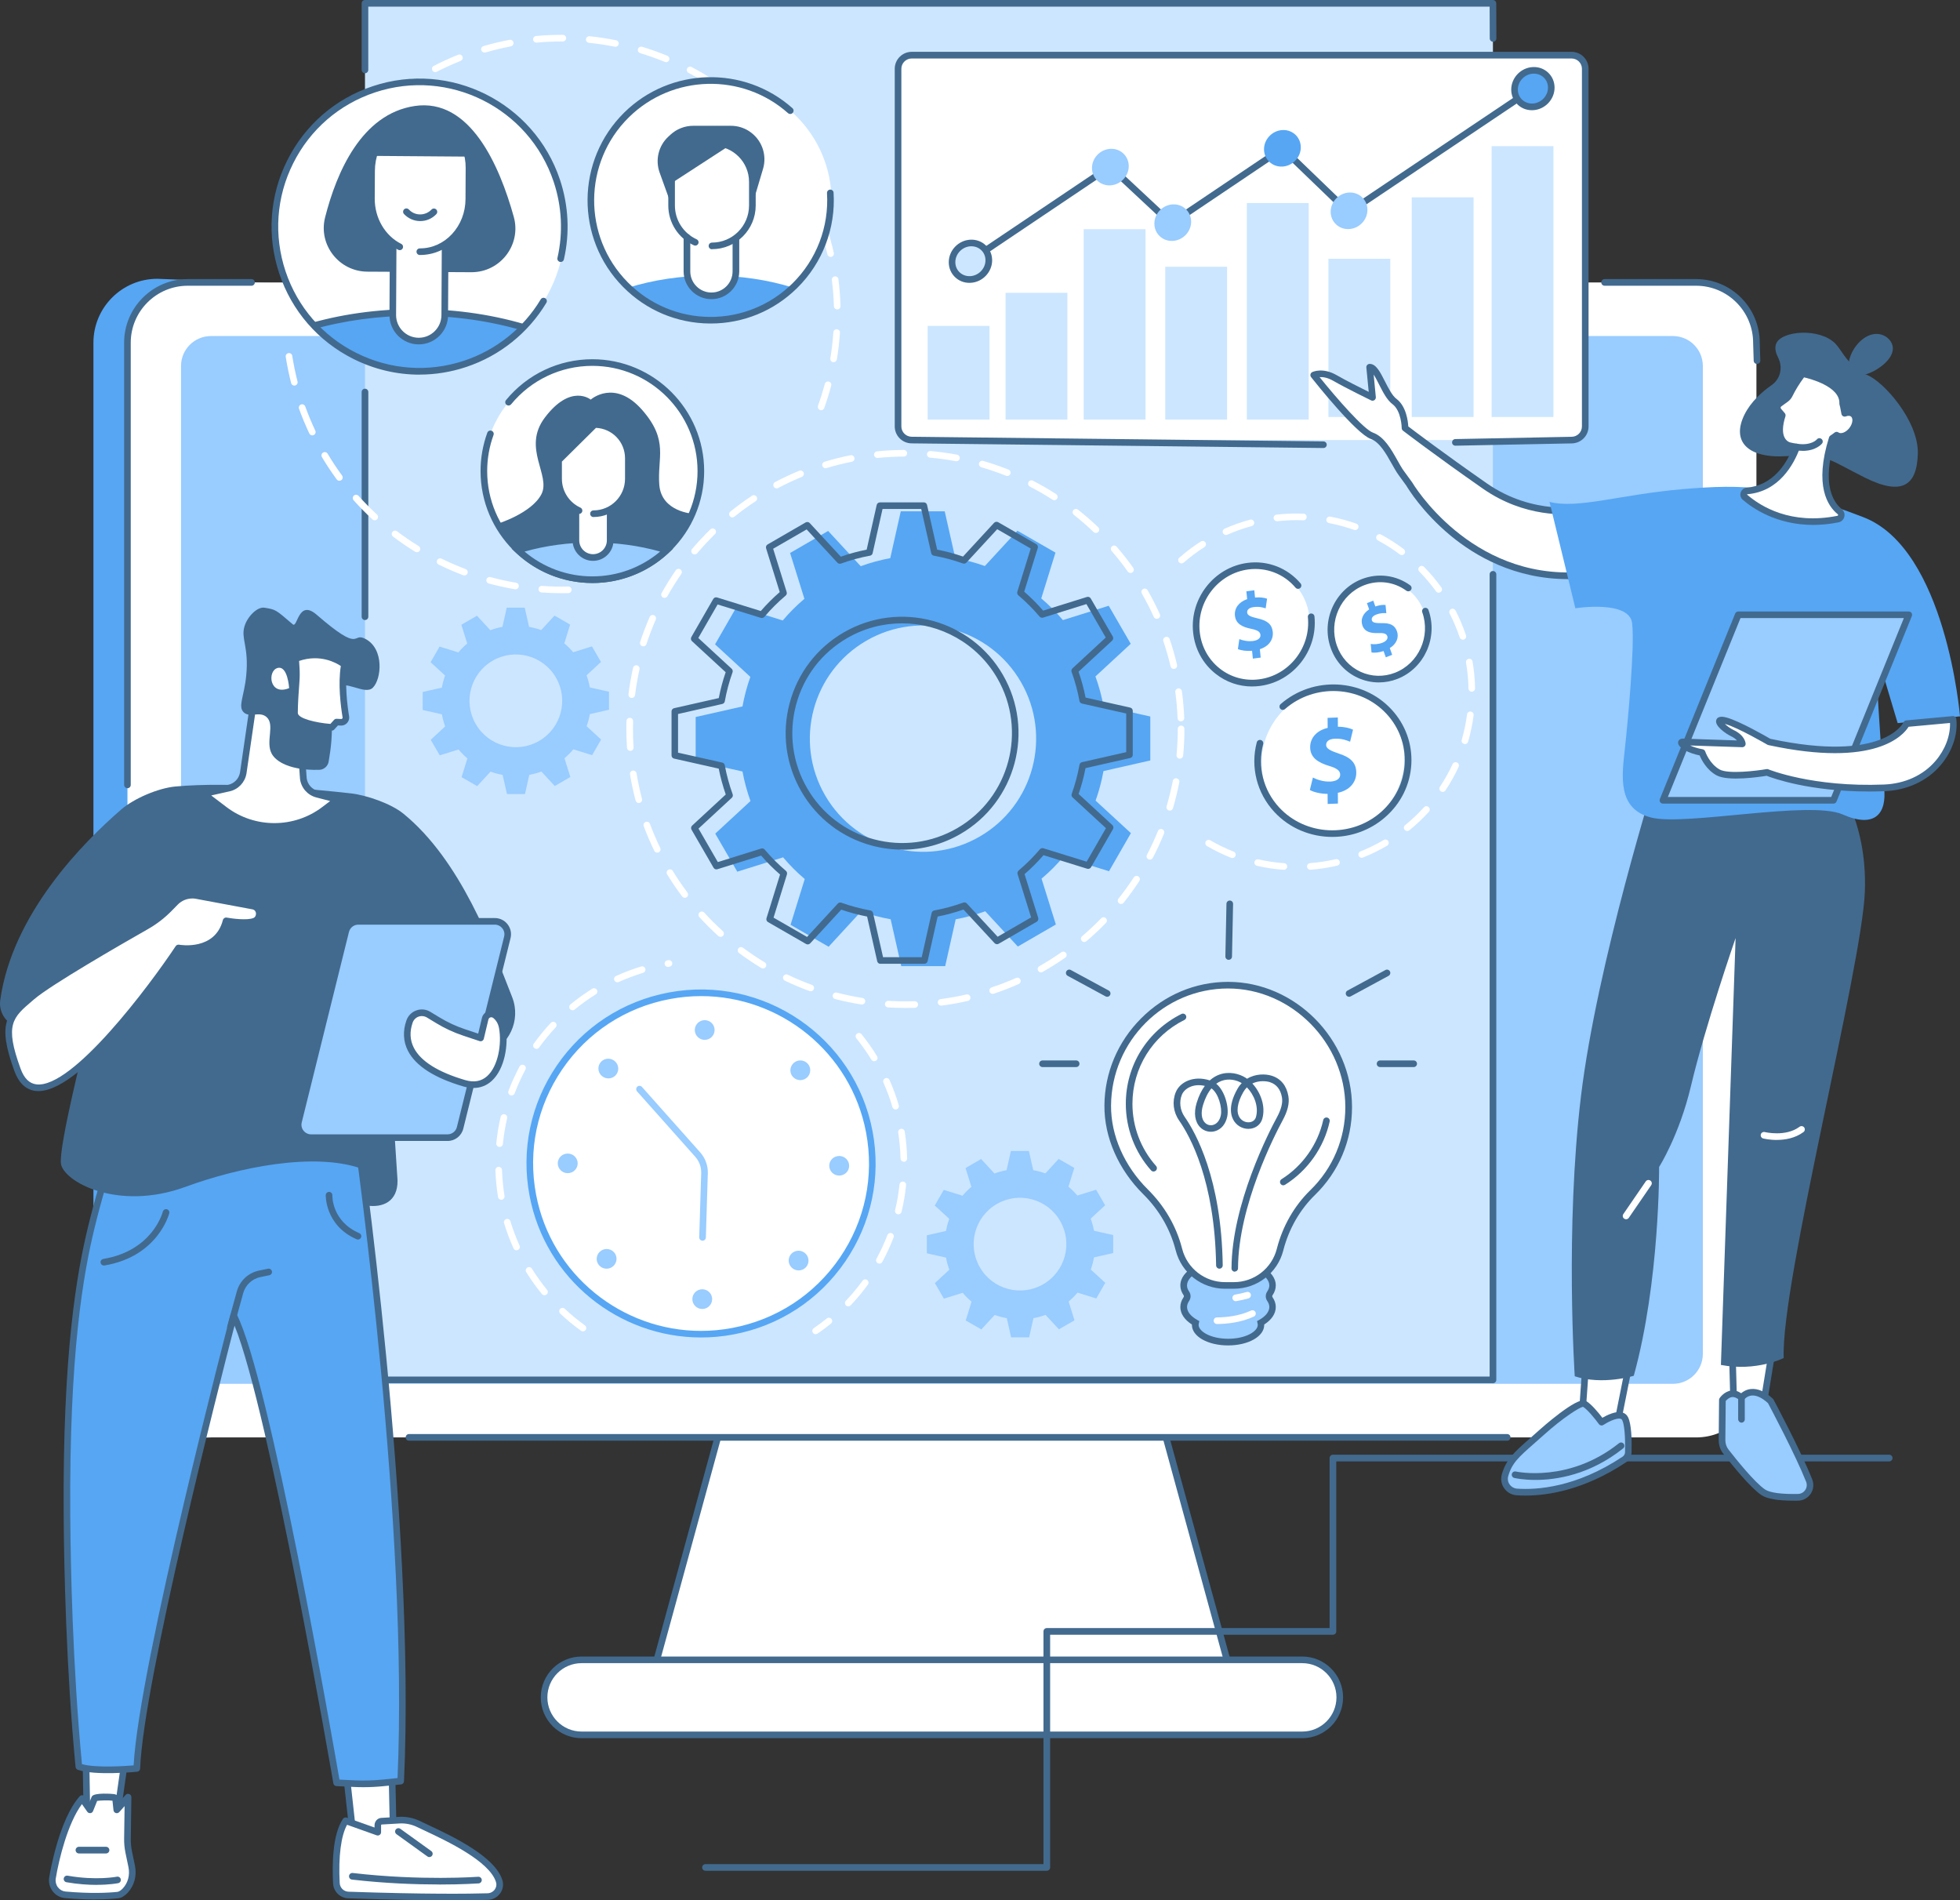 <svg xmlns="http://www.w3.org/2000/svg" xmlns:xlink="http://www.w3.org/1999/xlink" id="Layer_2" data-name="Layer 2" viewBox="0 0 488.41 473.45"><rect x="0" y="0" width="488.41" height="473.45" fill="#333333" stroke="none"/><defs><style>      .cls-1 {        clip-path: url(#clippath);      }      .cls-2 {        fill: #fff;      }      .cls-3 {        fill: #cce6ff;      }      .cls-4 {        fill: #426a8e;      }      .cls-5 {        fill: #9cf;      }      .cls-6 {        fill: #56a6f4;      }    </style><clipPath id="clippath"><path class="cls-2" d="m104.71,92.33c-19.95,0-36.12-16.17-36.12-36.13s16.17-36.12,36.12-36.12,36.12,16.17,36.12,36.12-16.17,36.13-36.12,36.13Z"></path></clipPath></defs><g id="Layer_1-2" data-name="Layer 1"><g id="Enterprise_architecture" data-name="Enterprise architecture"><g><g><g><path class="cls-6" d="m172.04,351.98c.78-.43,1.56-.84,2.35-1.24,6.99-3.49,14.53-6.1,21.86-8.76,27.17-9.86,55.16-17.12,82.84-25.35,9.8-2.91,19.59-5.78,29.45-8.46,37.94-79.55,106.18-224.46,99.81-224.46l-369.15-14.25c-8.78,0-15.92,7.14-15.92,15.92v257.71c0,8.78,7.14,15.92,15.92,15.92l133.39-9.04-.55,2Z"></path><g><polygon class="cls-2" points="281.79 326.07 187.65 326.07 160.94 423.55 308.49 423.55 281.79 326.07"></polygon><path class="cls-4" d="m308.49,424.37h-147.55c-.26,0-.5-.12-.66-.32-.16-.2-.21-.47-.14-.72l26.71-97.47c.1-.36.42-.61.8-.61h94.14c.37,0,.7.25.8.61l26.71,97.47c.07.25.02.51-.14.72-.16.2-.4.32-.66.32Zm-146.47-1.65h145.38l-26.25-95.82h-92.88l-26.25,95.82Z"></path></g><rect class="cls-2" x="31.76" y="70.37" width="405.92" height="287.75" rx="15.02" ry="15.02"></rect><g><path class="cls-2" d="m324.52,413.53h-179.59c-5.16,0-9.35,4.18-9.35,9.35s4.18,9.35,9.35,9.35h179.59c5.16,0,9.35-4.18,9.35-9.35s-4.18-9.35-9.35-9.35Z"></path><path class="cls-4" d="m324.51,433.05h-179.59c-5.61,0-10.17-4.56-10.17-10.17s4.56-10.17,10.17-10.17h179.59c5.61,0,10.17,4.56,10.17,10.17s-4.56,10.17-10.17,10.17Zm-179.59-18.69c-4.7,0-8.52,3.82-8.52,8.52s3.82,8.52,8.52,8.52h179.59c4.7,0,8.52-3.82,8.52-8.52s-3.82-8.52-8.52-8.52h-179.59Z"></path></g><path class="cls-4" d="m31.76,196.37c-.46,0-.83-.37-.83-.83v-110.16c0-8.74,7.11-15.85,15.85-15.85h15.89c.46,0,.83.37.83.83s-.37.83-.83.83h-15.89c-7.83,0-14.2,6.37-14.2,14.2v110.16c0,.46-.37.83-.83.83Z"></path><path class="cls-4" d="m437.82,90.67c-.44,0-.81-.35-.82-.8l-.14-4.46c0-7.85-6.37-14.22-14.2-14.22h-22.81c-.46,0-.83-.37-.83-.83s.37-.83.83-.83h22.81c8.74,0,15.85,7.11,15.85,15.85l.14,4.43c.02.46-.34.84-.8.85,0,0-.02,0-.03,0Z"></path><path class="cls-4" d="m375.58,358.94H101.92c-.46,0-.83-.37-.83-.83s.37-.83.83-.83h273.65c.46,0,.83.37.83.83s-.37.83-.83.83Z"></path></g><path class="cls-5" d="m70.21,83.72h-17.63c-4.13,0-7.47,3.34-7.47,7.47v246.11c0,4.13,3.34,7.47,7.47,7.47h364.28c4.13,0,7.47-3.34,7.47-7.47V91.19c0-4.13-3.34-7.47-7.47-7.47H70.21Z"></path></g><rect class="cls-3" x="90.95" y=".83" width="281.07" height="342.96"></rect><g><path class="cls-4" d="m372.02,344.61H90.95c-.46,0-.83-.37-.83-.83v-7.3c0-.46.37-.83.83-.83s.83.37.83.83v6.48h279.42v-199.87c0-.46.37-.83.83-.83s.83.37.83.83v200.7c0,.46-.37.83-.83.83Z"></path><path class="cls-4" d="m90.95,18.24c-.46,0-.83-.37-.83-.83V.83c0-.46.37-.83.83-.83h281.07c.45,0,.82.37.83.82l.03,8.76c0,.46-.37.83-.82.83h0c-.45,0-.82-.37-.83-.82l-.03-7.94H91.77v15.77c0,.46-.37.83-.83.83Z"></path><path class="cls-4" d="m90.95,154.48c-.46,0-.83-.37-.83-.83v-55.98c0-.46.37-.83.83-.83s.83.37.83.83v55.98c0,.46-.37.83-.83.83Z"></path></g></g><path class="cls-4" d="m260.85,466.09h-85.05c-.46,0-.83-.37-.83-.83s.37-.83.83-.83h84.22v-57.98c0-.46.37-.83.83-.83h70.47v-42.36c0-.46.37-.83.83-.83h138.62c.46,0,.83.37.83.83s-.37.83-.83.83h-137.79v42.36c0,.46-.37.83-.83.83h-70.47v57.98c0,.46-.37.83-.83.83Z"></path><g><g><g><g><polygon class="cls-2" points="32.02 432.2 29.11 452.62 21.67 452.65 21.32 432.57 32.02 432.2"></polygon><path class="cls-4" d="m21.67,453.48c-.45,0-.82-.36-.83-.81l-.35-20.08c0-.45.35-.82.8-.84l10.7-.36c.24-.01.48.09.64.27.16.18.24.43.2.67l-2.91,20.42c-.06.41-.4.71-.81.71l-7.44.03h0Zm.49-20.11l.32,18.46,5.92-.02,2.67-18.74-8.91.3Z"></path></g><g><path class="cls-2" d="m29.36,472.14c-2.92.31-7.27.44-13.08-.07-2.08-.18-3.54-2.11-3.21-4.17.9-5.54,3.42-15.32,7.39-19.8l1.96,2.79,1.16-2.89c.19-.31,5.12-.52,5.22.07l.3,2.82,2.8-3.14-.15,10.3c-.02,1.14.09,2.27.32,3.39l.74,3.56c.44,2.14-.1,4.41-1.6,6.01-.59.62-1.24,1.06-1.85,1.13Z"></path><path class="cls-4" d="m23.71,473.24c-2.09,0-4.59-.09-7.5-.35-1.23-.11-2.32-.7-3.07-1.68-.76-.97-1.08-2.23-.88-3.45.24-1.46,2.47-14.44,7.59-20.22.17-.19.41-.29.66-.28.25.01.48.14.63.35l1.09,1.55.6-1.48s.04-.08.06-.12c.61-1.02,5.23-.63,5.53-.58.27.05,1.08.2,1.21.93,0,.02,0,.04,0,.06l.1.97,1.56-1.75c.23-.26.59-.34.92-.22.32.13.53.44.53.78l-.15,10.3c-.02,1.08.09,2.16.3,3.21l.74,3.56c.51,2.47-.17,4.99-1.81,6.74-.77.82-1.59,1.3-2.36,1.38-1.38.15-3.28.28-5.74.28Zm-3.29-23.77c-3.52,4.72-5.74,13.74-6.53,18.57-.12.77.08,1.56.55,2.17.47.61,1.15.98,1.91,1.05,6.19.54,10.44.34,12.92.08.37-.04.85-.36,1.34-.87,1.28-1.36,1.8-3.33,1.4-5.28l-.74-3.56c-.24-1.17-.36-2.37-.34-3.57l.12-8.09-1.33,1.49c-.22.24-.56.34-.87.24-.31-.1-.53-.37-.57-.7l-.25-2.37c-.85-.14-2.99-.09-3.82.05l-1.02,2.54c-.11.28-.37.48-.67.51-.3.03-.6-.1-.77-.35l-1.33-1.9Z"></path></g><path class="cls-4" d="m24.04,469.6c-2.05,0-4.6-.16-7.48-.66-.45-.08-.75-.51-.67-.96.08-.45.51-.75.96-.67,7.16,1.26,12.23.26,12.28.25.44-.09.88.2.97.64.09.45-.2.88-.64.97-.13.03-2.15.42-5.41.42Z"></path><path class="cls-4" d="m26.42,461.77h-6.75c-.46,0-.83-.37-.83-.83s.37-.83.83-.83h6.75c.46,0,.83.37.83.83s-.37.83-.83.83Z"></path></g><g><g><polygon class="cls-2" points="85.44 434.02 88.05 457.82 98.07 459.92 97.46 432.01 85.44 434.02"></polygon><path class="cls-4" d="m98.07,460.75c-.06,0-.11,0-.17-.02l-10.01-2.1c-.35-.07-.61-.36-.65-.72l-2.62-23.8c-.05-.44.25-.83.68-.9l12.02-2.01c.23-.04.48.03.66.18.18.15.29.38.3.62l.61,27.91c0,.25-.1.49-.3.65-.15.12-.34.19-.53.19Zm-9.26-3.61l8.41,1.76-.57-25.92-10.31,1.72,2.47,22.43Z"></path></g><g><path class="cls-2" d="m83.82,469.17c-.22-4.17-.23-11.85,2.31-15.55l8.01,2.85v-1.71c0-.55.39-1.01.89-1.03l4.47-.26c1.67-.1,3.33.25,4.85,1,4.49,2.21,18.15,7.87,20.05,14.24.56,1.88-.91,3.76-2.87,3.81-4.5.13-15.31.27-34.7-.39-1.62-.06-2.92-1.34-3.01-2.95Z"></path><path class="cls-4" d="m112.57,473.45c-5.96,0-14.39-.11-25.77-.5-2.06-.07-3.7-1.67-3.8-3.73-.23-4.33-.21-12.17,2.46-16.06.21-.31.6-.44.96-.31l6.91,2.46v-.54c0-.99.73-1.8,1.67-1.86l4.47-.26c1.79-.1,3.61.27,5.26,1.08.53.26,1.2.57,1.96.93,5.85,2.74,16.74,7.85,18.51,13.81.33,1.11.12,2.29-.57,3.25-.71.98-1.86,1.59-3.07,1.62-1.93.06-4.87.11-8.99.11Zm-26.08-18.83c-1.52,2.74-2.19,7.95-1.84,14.51h0c.06,1.2,1.01,2.13,2.21,2.17,19.2.66,29.95.53,34.65.39.7-.02,1.37-.37,1.78-.94.39-.54.51-1.19.32-1.81-1.56-5.25-12.42-10.34-17.63-12.79-.77-.36-1.44-.68-1.99-.94-1.39-.69-2.93-1-4.44-.91l-4.47.26s-.12.08-.12.21v1.71c0,.27-.13.52-.35.67-.22.15-.5.19-.75.1l-7.38-2.63Z"></path></g><path class="cls-4" d="m109.47,469.5c-5.69,0-13.37-.25-21.77-1.22-.45-.05-.78-.46-.72-.92.05-.45.46-.77.92-.72,17.04,1.98,31.12.95,31.26.94.45-.03.85.31.89.76.03.45-.31.85-.76.89-.07,0-3.84.28-9.81.28Z"></path><path class="cls-4" d="m106.99,462.68c-.17,0-.34-.05-.48-.16l-7.71-5.55c-.37-.27-.45-.78-.19-1.15.27-.37.78-.45,1.15-.19l7.71,5.55c.37.27.45.78.19,1.15-.16.22-.41.34-.67.34Z"></path></g><g><g><path class="cls-6" d="m88.56,279.59s14.35,98.45,11.29,164.15l-4.48.45c-2.41.24-4.83.3-7.25.18l-4.25-.21s-17.11-99.81-25.66-116.39c0,0-23.24,88.76-24.13,112.81,0,0-10.33,1.04-14.45-.44-2.21-23.21-2.85-47.23-2.96-62.31-.32-43.16,3.81-62.77,6.07-72.07,2.08-8.54,4.3-15.48,5.93-20.18l5.43-15.5,54.44,9.51Z"></path><path class="cls-4" d="m90.55,445.26c-.82,0-1.64-.02-2.46-.06l-4.25-.21c-.39-.02-.71-.3-.77-.68-.16-.96-15.98-92.83-24.63-114.06-3.62,13.99-22.72,88.83-23.52,110.37-.02.41-.33.75-.74.79-.43.04-10.57,1.04-14.81-.49-.3-.11-.51-.38-.54-.7-2.36-24.81-2.87-49.73-2.96-62.38-.3-41.08,3.33-60.92,6.09-72.27,1.66-6.82,3.66-13.64,5.95-20.25l5.43-15.5c.13-.38.52-.61.92-.54l54.44,9.51c.35.06.62.34.67.69.14.99,14.33,99.28,11.3,164.31-.02.41-.33.74-.74.78l-4.48.45c-1.62.16-3.27.24-4.91.24Zm-5.97-1.89l3.59.18c2.37.12,4.76.06,7.12-.18l3.77-.38c2.77-62.24-10.06-154.42-11.23-162.69l-53.16-9.29-5.2,14.84c-2.27,6.56-4.26,13.32-5.91,20.1-2.74,11.27-6.35,30.97-6.05,71.87.09,12.53.59,37.13,2.91,61.7,3.51.98,10.62.49,12.88.31,1.31-24.87,23.9-111.38,24.13-112.26.09-.33.37-.57.71-.61.34-.04.67.14.82.44,8.24,15.98,24.01,106.59,25.63,115.98Z"></path></g><path class="cls-4" d="m57.42,331.48c-.07,0-.15,0-.22-.03-.44-.12-.7-.57-.58-1.01l2.39-8.69c.73-2.65,2.85-4.64,5.54-5.2l2.23-.46c.45-.09.88.19.98.64.09.45-.19.88-.64.98l-2.23.46c-2.08.43-3.72,1.97-4.29,4.02l-2.39,8.69c-.1.37-.43.61-.8.61Z"></path><path class="cls-4" d="m25.88,315.29c-.4,0-.75-.29-.81-.69-.08-.45.23-.87.68-.95,12.33-2.05,14.8-11.67,14.82-11.77.11-.44.56-.71,1-.61.44.11.72.55.61,1-.03.11-2.76,10.78-16.15,13.01-.05,0-.09.01-.14.01Z"></path><path class="cls-4" d="m89.2,308.82c-.11,0-.22-.02-.33-.07-7.89-3.43-7.7-10.93-7.7-11.01.02-.46.41-.81.86-.79.46.02.81.4.79.85,0,.27-.12,6.47,6.71,9.43.42.18.61.67.43,1.09-.13.31-.44.5-.76.5Z"></path></g></g><g><path class="cls-4" d="m87.4,197.66c-9.49-1.07-29.75-2.99-43.69-1.71-4.21.38-10.28,2.95-13.48,5.71C20.81,209.79,3.03,227.7.06,249.19c-.43,3.14,1.62,6.08,4.71,6.76l16.43,3.64s-6.55,25.81-6.02,30.27c.53,4.46,14.1,12.04,31.07,5.82,13.23-4.85,31.97-8.71,43.86-4.52.11.04,1.25,9.18,1.37,9.2,3.82.56,7.67-.93,7.58-6.3l-1.81-27.87,21.77-2.88,1.95-.65c5.88-1.96,8.92-8.45,6.66-14.22-5.11-13.02-12.83-34.09-27.12-45.73-3.06-2.49-9.17-4.61-13.08-5.05Z"></path><g><g><path class="cls-5" d="m77.51,283.43h34.02c1.48,0,2.76-1.01,3.12-2.44l11.77-47.46c.5-2.03-1.03-3.99-3.12-3.99h-34.02c-1.48,0-2.76,1.01-3.12,2.44l-11.77,47.46c-.5,2.03,1.03,3.99,3.12,3.99Z"></path><path class="cls-4" d="m111.53,284.26h-34.02c-1.25,0-2.41-.57-3.18-1.55-.77-.99-1.04-2.25-.74-3.46l11.77-47.46c.45-1.81,2.06-3.07,3.92-3.07h34.02c1.25,0,2.41.57,3.18,1.55.77.99,1.04,2.25.74,3.46l-11.77,47.46c-.45,1.81-2.06,3.07-3.92,3.07Zm-22.25-53.89c-1.1,0-2.05.75-2.32,1.81l-11.77,47.46c-.18.72-.02,1.46.44,2.05.46.58,1.14.92,1.88.92h34.02c1.1,0,2.05-.75,2.32-1.81l11.77-47.46c.18-.72.02-1.46-.44-2.05-.46-.58-1.14-.92-1.88-.92h-34.02Z"></path></g><g><path class="cls-2" d="m120.89,253.8l-1.14,4.79-4.11-1.37c-2.27-.75-4.44-1.76-6.48-3l-2.36-1.43c-1.76-1.07-4.05-.23-4.73,1.71-1.46,4.13-1.17,11.05,13.65,15.39,8.18,2.4,10.52-8.08,9.46-13.9-.27-1.49-1-2.44-1.75-3.04-.9-.72-2.24-.27-2.52.84Z"></path><path class="cls-4" d="m117.97,271.06c-.8,0-1.64-.13-2.5-.38-7.24-2.12-11.88-5.11-13.81-8.87-1.19-2.31-1.32-4.94-.38-7.59.41-1.17,1.31-2.08,2.48-2.49,1.15-.41,2.42-.28,3.46.35l2.36,1.43c1.99,1.2,4.11,2.19,6.32,2.92l3.26,1.09.93-3.91s0,0,0-.01c.2-.8.79-1.43,1.57-1.69.78-.26,1.63-.11,2.27.4,1.09.87,1.78,2.06,2.05,3.53.79,4.31-.17,10.51-3.48,13.49-1.28,1.15-2.81,1.73-4.52,1.73Zm-12.85-17.92c-.27,0-.55.05-.81.14-.69.25-1.23.79-1.48,1.49-.79,2.25-.69,4.36.3,6.29,1.71,3.34,6.02,6.05,12.8,8.04,2.18.64,4.02.31,5.46-.99,2.76-2.49,3.67-8.03,2.96-11.96-.19-1.07-.68-1.92-1.45-2.54-.29-.23-.59-.17-.71-.13-.12.04-.4.17-.49.53l-1.14,4.78c-.05.22-.2.42-.4.53-.2.11-.44.13-.66.06l-4.11-1.37c-2.32-.77-4.56-1.81-6.65-3.08l-2.36-1.43c-.38-.23-.81-.35-1.24-.35Z"></path></g></g><g><path class="cls-2" d="m42.21,226.32c-1.7,1.74-3.64,3.24-5.75,4.44-7.14,4.07-24.2,13.91-28.45,17.54-5.41,4.62-7.99,6.34-3.65,18.23,7.08,19.37,40.12-30.36,40.12-30.36,0,0,9.7,1.75,11.88-6.75,0,0,5.06.95,7.16.04,1.62-.7,1.55-3.44-.61-3.74l-13.96-2.6c-1.92-.34-3.89.29-5.25,1.68l-1.49,1.52Z"></path><path class="cls-4" d="m9.6,271.84c-.24,0-.48-.01-.71-.04-2.42-.29-4.21-1.96-5.31-4.98-4.41-12.07-1.8-14.3,3.41-18.73l.48-.41c4.29-3.67,21.41-13.55,28.58-17.63,2.05-1.17,3.92-2.61,5.57-4.3l1.49-1.52c1.56-1.59,3.79-2.31,5.99-1.92l13.96,2.6c1.26.18,2.21,1.1,2.38,2.36.17,1.26-.48,2.47-1.59,2.95-1.84.8-5.34.38-6.9.14-2.32,7.17-9.95,6.91-12.07,6.69-2.83,4.2-23.82,34.78-35.28,34.78Zm38.31-47.99c-1.35,0-2.66.54-3.62,1.53l-1.49,1.52c-1.76,1.8-3.75,3.34-5.94,4.58-7.12,4.05-24.13,13.87-28.32,17.45l-.48.41c-4.92,4.19-6.95,5.92-2.93,16.91.88,2.42,2.18,3.7,3.95,3.91,8.97,1.06,28.1-24.5,34.7-34.44.18-.27.51-.41.83-.36.37.07,8.98,1.5,10.93-6.14.11-.42.53-.69.95-.61,1.34.25,5.15.75,6.68.09.5-.22.67-.78.61-1.22-.04-.31-.23-.84-1.01-.95l-13.99-2.61c-.3-.05-.59-.08-.89-.08Zm-5.7,2.48h0,0Z"></path></g></g><g><g><path class="cls-2" d="m74.55,179.41l1.04,14.53c.23,1.89,1.59,3.45,3.43,3.93l5.1,1.33-3.31,2.52c-7.34,5.59-17.51,5.6-24.86.02l-5.24-3.98,6.34-1.42c1.82-.41,3.22-1.87,3.55-3.7l2.8-19.23,11.14,5.99Z"></path><path class="cls-4" d="m68.37,206.72c-4.56,0-9.11-1.44-12.91-4.33l-5.24-3.98c-.26-.19-.38-.52-.31-.83.07-.31.31-.56.63-.63l6.34-1.42c1.5-.34,2.65-1.53,2.92-3.04l2.8-19.2c.04-.27.21-.5.45-.62.24-.12.52-.12.76.01l11.14,5.99c.25.13.41.39.43.67l1.04,14.53c.19,1.52,1.29,2.79,2.82,3.19l5.1,1.33c.31.08.54.33.6.64.06.31-.06.63-.31.82l-3.31,2.52c-3.81,2.9-8.38,4.35-12.95,4.35Zm-15.74-8.54l3.82,2.9c7.03,5.33,16.84,5.32,23.86-.02l1.96-1.49-3.46-.9c-2.18-.57-3.77-2.38-4.05-4.63l-1.02-14.12-9.7-5.22-2.63,18.06c-.4,2.2-2.04,3.91-4.19,4.39l-4.6,1.03Z"></path></g><g><path class="cls-4" d="m91.06,159.18c-3.49-1.85-.68,3.91-12.17-6.04-4.58-3.96-4.74,3.43-5.93,2.41-4.39-3.78-4.24-3.66-7.01-4.14-1.84-.32-4.29,2.21-5.02,4.61-.96,3.16,1.14,5.06.42,12.34-.5,5.12-2.11,7.63-.64,9.09,1.49,1.47,3.92-.33,5.67,1.16,2.26,1.92-.32,6.19,1.35,9.21,1.05,1.91,4.52,4.15,11.8,3.98,1.18-.03,2.18-.9,2.37-2.07.25-1.5.55-3.39.68-5.23.65-8.74-1.23-11.64.62-13.13,2.84-2.29,7.66,1.97,9.71-.04,2.13-2.09,2.92-9.63-1.86-12.16Z"></path><g><path class="cls-2" d="m73.68,164.08l.15,2.39c.07,1.12.06,2.25-.03,3.37-.16,2.11-.42,5.73-.4,7.77.02,3,9.29,3.58,9.29,3.58l1.18-1.31,1.09.05c.21,0,.42-.03.61-.12.47-.24.7-.75.62-1.23-.44-2.65-1.21-8.49-.36-13.04,0,0-5.15-4.18-12.14-1.46Z"></path><path class="cls-4" d="m82.67,182.03s-.03,0-.05,0c-1.68-.11-10.04-.82-10.06-4.4-.01-1.98.21-5.36.41-7.84.08-1.08.09-2.18.03-3.26l-.14-2.39c-.02-.36.19-.69.52-.82,7.35-2.86,12.73,1.41,12.96,1.59.23.19.35.49.29.79-.84,4.49-.03,10.41.36,12.75.14.85-.28,1.69-1.05,2.1-.3.16-.65.23-1.03.22l-.7-.03-.92,1.02c-.16.17-.38.27-.61.27Zm-8.14-17.38l.11,1.77c.07,1.15.06,2.33-.03,3.49-.16,2.01-.41,5.68-.4,7.71,0,1.4,4.59,2.46,8.12,2.74l.91-1.01c.16-.18.41-.28.65-.27l1.09.05c.08,0,.15,0,.2-.03.17-.09.21-.25.19-.36-.48-2.9-1.16-8.33-.44-12.81-1.21-.82-5.18-3.03-10.38-1.27Z"></path></g><path class="cls-2" d="m72.05,171.44s-.34-5.74-2.91-5.01c-2.57.73-2.04,7.03,2.91,5.01Z"></path></g></g></g><g><g><path class="cls-6" d="m281.77,160.4l-5.49-9.48-11.42,3.57c-1.66-1.97-3.46-3.77-5.39-5.4l3.54-11.41-9.49-5.46-8.11,8.8c-2.4-.86-4.86-1.51-7.36-1.96l-2.64-11.67h-10.95s-2.62,11.67-2.62,11.67c-2.48.45-4.94,1.12-7.36,2l-8.12-8.78-9.48,5.49,3.57,11.42c-1.97,1.66-3.77,3.46-5.4,5.39l-11.41-3.54-5.46,9.49,8.8,8.11c-.86,2.4-1.51,4.86-1.96,7.36l-11.67,2.64v10.95s11.67,2.62,11.67,2.62c.45,2.48,1.12,4.94,1.99,7.36l-8.78,8.12,5.49,9.48,11.42-3.57c1.66,1.97,3.46,3.77,5.39,5.4l-3.54,11.41,9.49,5.46,8.1-8.8c2.4.86,4.86,1.51,7.36,1.96l2.64,11.67h10.95s2.62-11.67,2.62-11.67c2.48-.45,4.94-1.12,7.36-1.99l8.12,8.78,9.48-5.49-3.57-11.42c1.97-1.66,3.77-3.46,5.4-5.39l11.41,3.54,5.46-9.49-8.8-8.1c.86-2.4,1.51-4.86,1.96-7.36l11.67-2.65v-10.95s-11.67-2.62-11.67-2.62c-.45-2.48-1.12-4.94-2-7.36l8.78-8.12Zm-37.65,48.03c-13.47,7.8-30.72,3.2-38.52-10.28-7.8-13.47-3.2-30.72,10.28-38.52,13.47-7.8,30.72-3.2,38.52,10.28,7.8,13.47,3.2,30.72-10.28,38.52Z"></path><path class="cls-4" d="m219.39,240.13c-.39,0-.72-.27-.8-.64l-2.52-11.14c-2.18-.42-4.34-1-6.44-1.72l-7.74,8.4c-.26.28-.68.35-1.02.16l-9.49-5.46c-.33-.19-.49-.59-.38-.96l3.38-10.89c-1.66-1.44-3.24-3.02-4.71-4.72l-10.9,3.4c-.37.12-.77-.04-.96-.37l-5.49-9.48c-.19-.33-.13-.76.15-1.02l8.38-7.75c-.74-2.13-1.33-4.29-1.75-6.44l-11.12-2.5c-.38-.08-.64-.42-.64-.8v-10.95c-.01-.39.25-.72.63-.81l11.14-2.52c.42-2.18.99-4.34,1.72-6.44l-8.4-7.74c-.28-.26-.35-.68-.16-1.02l5.46-9.49c.19-.33.59-.49.96-.38l10.89,3.38c1.44-1.66,3.02-3.24,4.72-4.72l-3.4-10.9c-.11-.37.04-.77.37-.96l9.48-5.49c.33-.19.76-.13,1.02.15l7.75,8.38c2.12-.74,4.28-1.33,6.44-1.75l2.5-11.13c.08-.38.42-.64.8-.64h10.95s0-.01,0-.01c.39,0,.72.27.8.64l2.52,11.14c2.18.42,4.34.99,6.44,1.72l7.74-8.4c.26-.28.69-.35,1.02-.16l9.49,5.46c.33.19.49.59.38.96l-3.38,10.89c1.66,1.44,3.24,3.02,4.72,4.72l10.9-3.4c.37-.12.77.04.96.37l5.49,9.48c.19.33.13.76-.15,1.02l-8.38,7.75c.74,2.13,1.33,4.29,1.75,6.44l11.12,2.5c.38.08.64.42.64.8v10.95c.01.39-.25.72-.63.81l-11.14,2.52c-.42,2.18-1,4.34-1.72,6.44l8.4,7.74c.28.26.35.68.16,1.02l-5.46,9.49c-.19.33-.59.49-.96.38l-10.89-3.38c-1.44,1.66-3.02,3.24-4.72,4.72l3.4,10.9c.11.37-.04.77-.37.96l-9.48,5.49c-.33.19-.76.13-1.02-.15l-7.75-8.38c-2.12.74-4.28,1.33-6.44,1.75l-2.5,11.12c-.08.38-.42.64-.8.64h-10.95s0,.01,0,.01Zm-10.01-15.28c.09,0,.19.02.28.05,2.34.84,4.78,1.49,7.23,1.93.33.06.59.31.66.63l2.5,11.02h9.63s2.47-11.02,2.47-11.02c.07-.32.33-.57.66-.63,2.42-.44,4.85-1.1,7.23-1.96.31-.11.66-.03.89.22l7.67,8.29,8.34-4.82-3.37-10.79c-.1-.32,0-.66.25-.88,1.93-1.63,3.72-3.42,5.3-5.29.21-.25.56-.35.88-.26l10.78,3.34,4.81-8.35-8.31-7.66c-.24-.22-.33-.57-.22-.89.84-2.34,1.49-4.78,1.93-7.23.06-.33.31-.59.63-.66l11.02-2.5v-9.63s-11.02-2.47-11.02-2.47c-.32-.07-.57-.33-.63-.66-.44-2.42-1.1-4.85-1.96-7.23-.11-.31-.03-.66.22-.89l8.29-7.67-4.82-8.34-10.79,3.37c-.31.1-.66,0-.88-.25-1.63-1.93-3.41-3.71-5.29-5.3-.25-.21-.35-.56-.26-.88l3.34-10.78-8.35-4.81-7.66,8.31c-.22.24-.57.33-.89.22-2.35-.84-4.78-1.49-7.23-1.93-.33-.06-.59-.31-.66-.63l-2.5-11.02h-9.63s-2.47,11.02-2.47,11.02c-.07.32-.33.57-.66.63-2.42.44-4.85,1.1-7.23,1.96-.31.11-.66.03-.89-.22l-7.67-8.29-8.34,4.82,3.37,10.79c.1.32,0,.66-.25.88-1.93,1.63-3.71,3.41-5.3,5.29-.21.25-.56.35-.88.26l-10.78-3.34-4.81,8.35,8.31,7.66c.24.22.33.57.22.89-.84,2.35-1.49,4.78-1.93,7.23-.06.33-.31.59-.63.66l-11.02,2.5v9.63s11.02,2.47,11.02,2.47c.32.07.57.33.63.66.44,2.42,1.1,4.85,1.96,7.23.11.31.03.66-.22.89l-8.29,7.67,4.82,8.34,10.79-3.37c.32-.1.66,0,.88.25,1.63,1.93,3.41,3.71,5.29,5.3.25.21.35.56.26.88l-3.34,10.78,8.35,4.81,7.66-8.31c.16-.17.38-.27.61-.27Zm15.47-13.17c-2.51,0-5.04-.33-7.53-.99-7.49-2-13.75-6.79-17.63-13.5-3.88-6.71-4.92-14.53-2.92-22.01,2-7.49,6.79-13.75,13.5-17.63,13.85-8.01,31.63-3.27,39.64,10.58,8.01,13.85,3.27,31.63-10.58,39.65-4.48,2.59-9.45,3.92-14.49,3.92Zm-.09-56.38c-4.65,0-9.36,1.18-13.66,3.68-6.33,3.66-10.85,9.57-12.73,16.63-1.88,7.06-.91,14.44,2.76,20.76,3.66,6.33,9.57,10.85,16.63,12.73,7.06,1.88,14.43.91,20.76-2.76,13.06-7.56,17.53-24.33,9.98-37.39-5.07-8.75-14.28-13.65-23.73-13.65Z"></path></g><path class="cls-5" d="m149.76,164.92l-2.25-3.88-4.68,1.46c-.68-.81-1.42-1.55-2.21-2.21l1.45-4.68-3.89-2.24-3.32,3.61c-.98-.35-1.99-.62-3.02-.8l-1.08-4.78h-4.49s-1.07,4.78-1.07,4.78c-1.02.18-2.03.46-3.02.82l-3.33-3.6-3.88,2.25,1.46,4.68c-.81.68-1.55,1.42-2.21,2.21l-4.68-1.45-2.24,3.89,3.61,3.32c-.35.98-.62,1.99-.8,3.02l-4.78,1.08v4.49s4.78,1.07,4.78,1.07c.18,1.02.46,2.03.82,3.02l-3.6,3.33,2.25,3.88,4.68-1.46c.68.81,1.42,1.55,2.21,2.21l-1.45,4.68,3.89,2.24,3.32-3.61c.98.35,1.99.62,3.02.8l1.08,4.78h4.49s1.07-4.78,1.07-4.78c1.02-.18,2.03-.46,3.02-.82l3.33,3.6,3.88-2.25-1.46-4.68c.81-.68,1.55-1.42,2.21-2.21l4.68,1.45,2.24-3.89-3.61-3.32c.35-.98.62-1.99.8-3.02l4.78-1.08v-4.49s-4.78-1.07-4.78-1.07c-.18-1.02-.46-2.03-.82-3.02l3.6-3.33Zm-15.43,19.68c-5.52,3.2-12.59,1.31-15.78-4.21-3.2-5.52-1.31-12.59,4.21-15.78,5.52-3.2,12.59-1.31,15.78,4.21,3.2,5.52,1.31,12.59-4.21,15.78Z"></path><path class="cls-5" d="m275.39,300.28l-2.25-3.88-4.68,1.46c-.68-.81-1.42-1.55-2.21-2.21l1.45-4.68-3.89-2.24-3.32,3.61c-.98-.35-1.99-.62-3.02-.8l-1.08-4.78h-4.49s-1.07,4.78-1.07,4.78c-1.02.18-2.03.46-3.02.82l-3.33-3.6-3.88,2.25,1.46,4.68c-.81.68-1.55,1.42-2.21,2.21l-4.68-1.45-2.24,3.89,3.61,3.32c-.35.98-.62,1.99-.8,3.02l-4.78,1.08v4.49s4.78,1.07,4.78,1.07c.18,1.02.46,2.03.82,3.02l-3.6,3.33,2.25,3.88,4.68-1.46c.68.81,1.42,1.55,2.21,2.21l-1.45,4.68,3.89,2.24,3.32-3.61c.98.35,1.99.62,3.02.8l1.08,4.78h4.49s1.07-4.78,1.07-4.78c1.02-.18,2.03-.46,3.02-.82l3.33,3.6,3.88-2.25-1.46-4.68c.81-.68,1.55-1.42,2.21-2.21l4.68,1.45,2.24-3.89-3.61-3.32c.35-.98.62-1.99.8-3.02l4.78-1.08v-4.49s-4.78-1.07-4.78-1.07c-.18-1.02-.46-2.03-.82-3.02l3.6-3.33Zm-15.43,19.68c-5.52,3.2-12.59,1.31-15.78-4.21-3.2-5.52-1.31-12.59,4.21-15.78,5.52-3.2,12.59-1.31,15.78,4.21,3.2,5.52,1.31,12.59-4.21,15.78Z"></path><g><g><ellipse class="cls-2" cx="174.7" cy="289.87" rx="42.66" ry="42.52"></ellipse><path class="cls-6" d="m174.68,333.22c-20.49,0-38.79-14.54-42.72-35.32-2.15-11.35.26-22.87,6.78-32.42,6.55-9.59,16.46-16.06,27.9-18.21,23.57-4.43,46.35,11.08,50.79,34.57,2.15,11.35-.26,22.87-6.78,32.42-6.55,9.59-16.46,16.06-27.9,18.21-2.71.51-5.41.75-8.07.75Zm.03-85.05c-2.56,0-5.16.24-7.77.73-11.01,2.07-20.54,8.29-26.84,17.52-6.27,9.19-8.59,20.26-6.52,31.18,3.78,19.99,21.38,33.98,41.1,33.98,2.56,0,5.16-.24,7.77-.73,11.01-2.07,20.54-8.29,26.84-17.52,6.27-9.19,8.59-20.26,6.53-31.18-3.78-19.99-21.38-33.98-41.1-33.98Z"></path></g><path class="cls-5" d="m175.07,309.11s-.02,0-.03,0c-.46-.01-.81-.39-.8-.85l.49-15.98c.05-1.51-.48-2.96-1.49-4.09l-14.5-16.29c-.3-.34-.27-.86.07-1.17.34-.3.86-.27,1.16.07l14.5,16.29c1.29,1.45,1.97,3.31,1.91,5.24l-.49,15.98c-.01.45-.38.8-.82.8Z"></path><g><path class="cls-5" d="m172.57,324.12c-.25-1.33.63-2.62,1.97-2.87,1.34-.25,2.63.63,2.88,1.96.25,1.33-.63,2.62-1.97,2.87-1.34.25-2.63-.63-2.88-1.96Z"></path><path class="cls-5" d="m197.61,316.08c-1.13-.77-1.42-2.29-.66-3.41.77-1.12,2.31-1.4,3.44-.63,1.13.77,1.42,2.29.66,3.41-.77,1.12-2.31,1.4-3.44.63Z"></path><path class="cls-5" d="m209.58,292.84c-1.35.25-2.64-.62-2.9-1.95-.25-1.33.63-2.6,1.98-2.85s2.64.62,2.9,1.95c.25,1.33-.63,2.6-1.98,2.85Z"></path><path class="cls-5" d="m201.47,268.03c-.77,1.12-2.31,1.41-3.44.65-1.13-.76-1.41-2.28-.64-3.41s2.31-1.41,3.44-.65,1.41,2.28.64,3.41Z"></path><path class="cls-5" d="m178.03,256.16c.25,1.33-.63,2.62-1.97,2.87s-2.63-.63-2.88-1.96c-.25-1.33.63-2.62,1.97-2.87,1.34-.25,2.63.63,2.88,1.96Z"></path><path class="cls-5" d="m152.98,264.2c1.13.77,1.42,2.29.66,3.41-.77,1.12-2.31,1.4-3.44.63-1.13-.77-1.42-2.29-.66-3.41s2.31-1.4,3.44-.63Z"></path><path class="cls-5" d="m141.01,287.44c1.35-.25,2.64.62,2.9,1.95.25,1.33-.63,2.6-1.98,2.85-1.35.25-2.64-.62-2.9-1.95-.25-1.33.63-2.6,1.98-2.85Z"></path><path class="cls-5" d="m149.12,312.25c.77-1.12,2.31-1.41,3.44-.65,1.13.76,1.41,2.28.64,3.41-.77,1.12-2.31,1.41-3.44.65-1.13-.76-1.41-2.28-.64-3.41Z"></path></g></g><g><path class="cls-2" d="m391.6,109.63h-164.41c-1.88,0-3.41-1.52-3.41-3.39V17.13c0-1.87,1.53-3.39,3.41-3.39h164.41c1.88,0,3.41,1.52,3.41,3.39v89.12c0,1.87-1.53,3.39-3.41,3.39Z"></path><g><rect class="cls-3" x="250.57" y="72.96" width="15.41" height="31.57"></rect><rect class="cls-3" x="231.16" y="81.2" width="15.41" height="23.33"></rect><rect class="cls-3" x="270.04" y="57.1" width="15.41" height="47.43"></rect><rect class="cls-3" x="290.37" y="66.46" width="15.41" height="38.07"></rect><rect class="cls-3" x="310.7" y="50.58" width="15.41" height="53.95"></rect><rect class="cls-3" x="331.03" y="64.47" width="15.41" height="39.42"></rect><rect class="cls-3" x="351.79" y="49.17" width="15.41" height="54.72"></rect><rect class="cls-3" x="371.69" y="36.41" width="15.41" height="67.48"></rect></g><g><path class="cls-4" d="m241.69,65.83c-.27,0-.53-.13-.69-.36-.25-.38-.15-.89.22-1.15l34.95-23.5c.32-.21.74-.18,1.02.08l14.72,13.74,27.24-18.33c.32-.22.75-.18,1.03.09l16,15.42,45.34-30.42c.38-.25.89-.15,1.14.23.25.38.15.89-.23,1.15l-45.89,30.79c-.32.22-.75.18-1.03-.09l-16-15.42-27.23,18.32c-.32.21-.74.18-1.02-.08l-14.72-13.74-34.41,23.13c-.14.09-.3.14-.46.14Z"></path><path class="cls-5" d="m281.27,41.39c0,2.51-2.05,4.65-4.58,4.79-2.53.13-4.58-1.8-4.58-4.31s2.05-4.65,4.58-4.79c2.53-.13,4.58,1.8,4.58,4.31Z"></path><path class="cls-6" d="m324.14,36.71c0,2.51-2.05,4.65-4.58,4.79-2.53.13-4.58-1.8-4.58-4.31s2.05-4.65,4.58-4.79,4.58,1.8,4.58,4.31Z"></path><path class="cls-5" d="m296.82,55.23c0,2.51-2.05,4.65-4.58,4.79-2.53.13-4.58-1.8-4.58-4.31s2.05-4.65,4.58-4.79c2.53-.13,4.58,1.8,4.58,4.31Z"></path><g><path class="cls-3" d="m246.39,64.85c0,2.51-2.05,4.65-4.58,4.79-2.53.13-4.58-1.8-4.58-4.31s2.05-4.65,4.58-4.79c2.53-.13,4.58,1.8,4.58,4.31Z"></path><path class="cls-4" d="m241.57,70.47c-1.35,0-2.61-.49-3.57-1.41-1.02-.97-1.58-2.29-1.58-3.73,0-2.94,2.4-5.46,5.36-5.61,1.46-.08,2.83.42,3.86,1.4,1.02.97,1.59,2.29,1.59,3.73,0,2.94-2.4,5.46-5.36,5.61-.1,0-.2,0-.29,0Zm.49-9.11c-.07,0-.13,0-.2,0-2.09.11-3.8,1.89-3.8,3.96,0,.98.38,1.88,1.07,2.53.7.66,1.64,1,2.64.95,2.09-.11,3.8-1.89,3.8-3.96,0-.98-.38-1.88-1.07-2.53-.65-.62-1.51-.95-2.44-.95Z"></path></g><path class="cls-5" d="m340.75,52.28c0,2.51-2.05,4.65-4.58,4.79-2.53.13-4.58-1.8-4.58-4.31s2.05-4.65,4.58-4.79c2.53-.13,4.58,1.8,4.58,4.31Z"></path><g><path class="cls-6" d="m386.57,21.84c0,2.51-2.05,4.65-4.58,4.79-2.53.13-4.58-1.8-4.58-4.31s2.05-4.65,4.58-4.79c2.53-.13,4.58,1.8,4.58,4.31Z"></path><path class="cls-4" d="m381.74,27.46c-1.35,0-2.61-.49-3.57-1.41-1.02-.97-1.59-2.29-1.59-3.73,0-2.94,2.4-5.46,5.36-5.61,1.46-.08,2.83.42,3.86,1.4,1.02.97,1.58,2.29,1.58,3.73,0,2.94-2.4,5.46-5.36,5.61-.1,0-.2,0-.29,0Zm.49-9.11c-.07,0-.13,0-.2,0-2.09.11-3.8,1.89-3.8,3.96,0,.98.38,1.88,1.07,2.53.7.66,1.64,1,2.64.95,2.09-.11,3.8-1.89,3.8-3.96,0-.98-.38-1.88-1.07-2.53-.65-.62-1.51-.95-2.44-.95Z"></path></g></g><path class="cls-4" d="m329.77,111.62h0l-102.58-1.16c-2.33,0-4.23-1.89-4.23-4.22V17.13c0-2.32,1.9-4.22,4.24-4.22h164.41c2.34,0,4.24,1.89,4.24,4.22v89.12c0,2.32-1.9,4.22-4.24,4.22l-28.93.57s-.01,0-.02,0c-.45,0-.82-.36-.82-.81,0-.46.35-.83.81-.84l28.95-.57c1.44,0,2.6-1.15,2.6-2.56V17.13c0-1.41-1.16-2.56-2.59-2.56h-164.41c-1.43,0-2.59,1.15-2.59,2.56v89.12c0,1.41,1.16,2.56,2.59,2.56l102.59,1.16c.46,0,.82.38.82.83,0,.45-.37.82-.83.82Z"></path></g><g><g><g><g><path class="cls-5" d="m316.45,323.67c-.3-.44-.3-1.02,0-1.46.42-.61.65-1.27.65-1.96,0-3.2-4.96-5.79-11.07-5.79s-11.07,2.59-11.07,5.79c0,.69.23,1.35.65,1.96.31.44.31,1.02,0,1.46-.42.61-.65,1.27-.65,1.96,0,1.52,1.12,2.9,2.94,3.93-.04.17-.06.35-.06.53,0,2.37,3.67,4.29,8.19,4.29s8.19-1.92,8.19-4.29c0-.18-.02-.35-.06-.53,1.83-1.03,2.94-2.41,2.94-3.93,0-.69-.23-1.35-.65-1.96Z"></path><path class="cls-4" d="m306.03,335.2c-5.06,0-9.02-2.25-9.02-5.11,0-.03,0-.06,0-.1-1.86-1.19-2.88-2.72-2.88-4.36,0-.84.27-1.66.8-2.43.11-.16.11-.36,0-.52-.53-.77-.8-1.59-.8-2.43,0-3.71,5.22-6.62,11.89-6.62s11.89,2.91,11.89,6.62c0,.84-.27,1.66-.8,2.43-.11.16-.11.36,0,.52.53.77.8,1.59.8,2.43,0,1.64-1.02,3.17-2.88,4.36,0,.03,0,.06,0,.1,0,2.87-3.96,5.11-9.02,5.11Zm0-19.91c-5.55,0-10.24,2.27-10.24,4.97,0,.5.17,1.01.51,1.49.5.73.5,1.67,0,2.39-.33.49-.5.99-.5,1.49,0,1.15.9,2.29,2.52,3.21l.54.3-.14.6c-.03.12-.04.23-.04.34,0,1.64,3.02,3.46,7.37,3.46s7.37-1.82,7.37-3.46c0-.11-.01-.22-.04-.34l-.14-.6.54-.3c1.63-.92,2.52-2.06,2.52-3.21,0-.5-.17-1-.51-1.49-.5-.73-.5-1.67,0-2.39.33-.49.51-.99.51-1.49,0-2.69-4.69-4.97-10.24-4.97Z"></path></g><g><path class="cls-2" d="m336.07,275.85c0-16.4-13.65-30.4-30.06-30.4-16.37,0-29.88,13.61-29.99,29.99-.06,8.34,3.97,16.09,9.45,21.52,3.96,3.91,6.84,8.78,8.24,14.17l.07.26c1.36,5.23,6.08,8.88,11.48,8.88h2.21c5.4,0,10.12-3.65,11.48-8.88l.04-.16c1.39-5.35,4.16-10.26,8.11-14.12,5.53-5.39,8.96-12.92,8.96-21.26Z"></path><path class="cls-4" d="m307.48,321.08h-2.21c-5.78,0-10.82-3.9-12.28-9.49l-.07-.26c-1.34-5.15-4.11-9.92-8.02-13.79-6.21-6.15-9.75-14.21-9.69-22.11.05-8.15,3.3-15.86,9.14-21.71,5.85-5.87,13.55-9.1,21.68-9.1,0,0,0,0,0,0,16.74,0,30.88,14.3,30.88,31.22,0,8.3-3.27,16.05-9.21,21.85-3.79,3.69-6.51,8.44-7.89,13.73l-.04.16c-1.45,5.59-6.5,9.49-12.28,9.49Zm-1.46-74.81c-15.97,0-29.05,13.08-29.16,29.17-.05,7.46,3.31,15.09,9.2,20.93,4.12,4.08,7.04,9.11,8.46,14.54l.07.26c1.26,4.86,5.66,8.26,10.68,8.26h2.21c5.02,0,9.42-3.4,10.68-8.26l.04-.16c1.45-5.58,4.33-10.6,8.33-14.5,5.62-5.48,8.71-12.82,8.71-20.67,0-16.03-13.39-29.57-29.23-29.57Z"></path></g></g><g><path class="cls-4" d="m307.7,316.83h0c-.46,0-.82-.37-.82-.83.06-16.04,9.42-34.14,11.3-37.6,1.09-2.01,1.5-3.64,1.27-4.99-.34-1.99-1.35-3.26-3-3.8-.82-.26-2.68-.49-4.38.33,2.04,2.2,3.38,5.65,2.48,8.8-.37,1.3-1.42,2.22-2.8,2.45-1.59.27-3.22-.43-4.16-1.77-.79-1.13-1.75-3.7.76-8.12.31-.56.68-1.04,1.07-1.45-1.2-.74-3.14-1.26-5.05-.55-.46.17-.89.4-1.3.7,2.16,1.77,3.22,5.83,2.75,8.15-.38,1.87-1.47,3.2-3.01,3.66-1.32.4-2.75.03-3.73-.95-1.33-1.34-1.66-3.56-.89-6.08.55-1.82,1.27-3.2,2.04-4.24-3.04-.69-5.14.77-5.72,2.2-.72,1.77-.45,3.88.68,5.5,2.75,3.93,9.18,15.4,9.5,37,0,.46-.36.83-.81.84-.44.01-.83-.36-.84-.81-.31-21.14-6.54-32.27-9.2-36.08-1.48-2.11-1.8-4.75-.86-7.07,1.03-2.54,4.44-4.26,8.48-2.95.81-.72,1.61-1.16,2.32-1.42,2.5-.93,5.03-.23,6.56.73.14.09.28.18.41.28,2.09-1.28,4.59-1.25,6.18-.74,2.26.72,3.68,2.48,4.12,5.09.3,1.75-.16,3.67-1.45,6.05-1.84,3.4-11.04,21.17-11.1,36.82,0,.45-.37.82-.83.82Zm-5.83-45.67c-.86,1.03-1.56,2.42-2.08,4.12-.59,1.93-.41,3.55.48,4.44.56.56,1.33.76,2.08.53.93-.28,1.62-1.16,1.87-2.41.38-1.88-.61-5.51-2.35-6.68Zm8.84-.25c-.34.33-.65.74-.92,1.22-1.51,2.66-1.81,4.98-.84,6.36.57.82,1.57,1.25,2.54,1.09.75-.13,1.29-.59,1.48-1.28.74-2.58-.46-5.56-2.25-7.39Z"></path><path class="cls-4" d="m319.79,295.31c-.27,0-.54-.14-.7-.39-.24-.39-.13-.9.26-1.14,5.25-3.3,9.04-8.67,10.38-14.72.1-.45.54-.73.98-.63.44.1.73.54.63.98-1.43,6.48-5.48,12.22-11.11,15.76-.14.09-.29.13-.44.13Z"></path><path class="cls-4" d="m287.46,291.87c-.23,0-.45-.09-.62-.28-4.07-4.57-6.3-10.46-6.3-16.59,0-9.55,5.32-18.13,13.87-22.38.41-.2.9-.04,1.11.37.2.41.04.9-.37,1.11-7.99,3.97-12.96,11.98-12.96,20.9,0,5.72,2.09,11.22,5.89,15.49.3.34.27.86-.07,1.17-.16.14-.35.21-.55.21Z"></path><path class="cls-2" d="m307.92,324.18c-.39,0-.74-.28-.81-.69-.08-.45.23-.88.67-.95,1-.17,1.97-.39,2.88-.65.44-.12.9.13,1.02.57.12.44-.13.89-.57,1.02-.97.27-2,.51-3.05.69-.05,0-.09.01-.14.01Z"></path><path class="cls-2" d="m303.26,329.87c-.45,0-.82-.36-.83-.82,0-.46.36-.83.82-.83,2.25-.02,5.55-.33,8.5-1.71.41-.19.9-.01,1.1.4.19.41.02.9-.4,1.1-3.21,1.5-6.77,1.84-9.18,1.86h0Z"></path></g></g><g><path class="cls-4" d="m306.18,239.13s-.01,0-.02,0c-.46,0-.82-.39-.81-.84l.27-13.12c0-.45.38-.81.82-.81,0,0,.01,0,.02,0,.46,0,.82.39.81.84l-.27,13.12c0,.45-.38.81-.82.81Z"></path><path class="cls-4" d="m268.16,265.85h-8.38c-.46,0-.83-.38-.82-.83,0-.46.37-.82.83-.82h8.38c.46,0,.83.38.82.83,0,.46-.37.82-.83.82Z"></path><path class="cls-4" d="m275.89,248.34c-.13,0-.27-.03-.39-.1l-9.45-5.12c-.4-.22-.55-.72-.33-1.12.22-.4.72-.55,1.12-.33l9.45,5.12c.4.22.55.72.33,1.12-.15.28-.43.43-.73.43Z"></path><path class="cls-4" d="m343.9,265.85c-.46,0-.83-.37-.83-.82,0-.46.37-.83.82-.83h8.38c.46,0,.83.36.83.82,0,.46-.37.83-.82.83h-8.38Z"></path><path class="cls-4" d="m336.18,248.34c-.29,0-.58-.16-.73-.43-.22-.4-.07-.9.33-1.12l9.45-5.12c.4-.22.9-.07,1.12.33.22.4.07.9-.33,1.12l-9.45,5.12c-.13.07-.26.1-.39.1Z"></path></g></g><g><g><ellipse class="cls-2" cx="343.79" cy="156.7" rx="12.12" ry="11.74" transform="translate(105.94 450.25) rotate(-75.49)"></ellipse><path class="cls-4" d="m343.59,170.02c-1.78,0-3.55-.38-5.22-1.14-3.17-1.45-5.58-4.09-6.77-7.44-2.44-6.85,1.03-14.54,7.73-17.16,4.06-1.58,8.58-1,12.08,1.55.37.27.45.79.18,1.15-.27.37-.79.45-1.15.18-3.05-2.22-6.97-2.73-10.51-1.35-5.88,2.29-8.92,9.05-6.78,15.07,1.04,2.93,3.14,5.23,5.9,6.5,2.72,1.24,5.77,1.32,8.58.22,5.88-2.29,8.92-9.05,6.78-15.07-.15-.43.07-.9.5-1.05.43-.15.9.07,1.05.5,2.44,6.85-1.03,14.54-7.73,17.16-1.51.59-3.08.88-4.65.88Z"></path><path class="cls-6" d="m345.33,163.77l-.56-1.57c-1.1.37-2.26.49-3,.36l-.2-2.12c.81.12,1.89.09,2.94-.32.92-.36,1.42-.97,1.19-1.63-.22-.63-.88-.82-2.22-.77-1.94.08-3.41-.29-3.98-1.89-.52-1.45.08-2.98,1.68-4l-.56-1.57,1.58-.62.52,1.45c1.1-.37,1.91-.43,2.54-.37l.2,2.05c-.48-.02-1.36-.11-2.53.35-1.05.41-1.22,1-1.06,1.47.19.54.88.67,2.44.66,2.17-.06,3.27.55,3.8,2.03.52,1.47-.05,3.12-1.79,4.18l.6,1.68-1.58.62Z"></path></g><g><ellipse class="cls-2" cx="332.14" cy="189.52" rx="18.18" ry="17.61" transform="translate(-9.78 360.77) rotate(-56.31)"></ellipse><path class="cls-4" d="m332,208.51c-5.34,0-10.64-2.1-14.46-6.23-4.34-4.69-5.98-11.17-4.37-17.32.11-.44.56-.71,1.01-.59.44.12.7.57.59,1.01-1.46,5.61.03,11.51,3.98,15.78,6.58,7.11,17.94,7.65,25.32,1.21,3.6-3.14,5.71-7.43,5.96-12.1.24-4.59-1.36-8.99-4.51-12.4-6.58-7.11-17.94-7.65-25.32-1.21-.35.3-.87.26-1.16-.08-.3-.34-.26-.86.08-1.16,8.05-7.02,20.44-6.42,27.62,1.33,3.46,3.74,5.22,8.57,4.95,13.61-.27,5.11-2.59,9.82-6.53,13.25-3.76,3.28-8.47,4.9-13.15,4.9Z"></path><path class="cls-6" d="m330.84,200.29l-.02-2.5c-1.74-.01-3.43-.42-4.42-.97l.76-3.1c1.1.56,2.63,1.06,4.32,1,1.48-.06,2.49-.67,2.48-1.72,0-1-.84-1.6-2.77-2.18-2.79-.84-4.69-2.09-4.71-4.63-.02-2.31,1.58-4.19,4.36-4.84l-.02-2.5,2.55-.1.02,2.31c1.74.01,2.91.34,3.77.73l-.73,3c-.68-.26-1.88-.82-3.75-.75-1.69.06-2.23.82-2.22,1.56,0,.87.92,1.39,3.13,2.14,3.1.99,4.36,2.39,4.38,4.75.02,2.34-1.6,4.4-4.59,5.03l.02,2.68-2.55.1Z"></path></g><g><ellipse class="cls-2" cx="312.42" cy="155.57" rx="14.28" ry="13.83" transform="translate(27.36 356.93) rotate(-61.71)"></ellipse><path class="cls-4" d="m312.01,171.03c-3.31,0-6.48-1.09-9.1-3.17-3.19-2.52-5.18-6.19-5.6-10.32-.86-8.44,5.21-16.2,13.53-17.3,5.04-.67,9.99,1.25,13.25,5.11.29.35.25.87-.1,1.16-.35.29-.87.25-1.16-.1-2.89-3.44-7.3-5.13-11.77-4.54-7.45.98-12.88,7.94-12.11,15.49.38,3.68,2.15,6.94,4.99,9.19,2.79,2.21,6.3,3.16,9.86,2.69,7.45-.98,12.88-7.94,12.11-15.49-.05-.45.28-.86.74-.9.46-.05.86.28.9.74.86,8.44-5.21,16.2-13.53,17.3-.67.09-1.34.13-2,.13Z"></path><path class="cls-6" d="m312.2,164.09l-.2-1.95c-1.36.12-2.72-.08-3.53-.43l.36-2.48c.9.36,2.14.63,3.45.46,1.15-.15,1.9-.71,1.81-1.53-.08-.78-.78-1.19-2.33-1.5-2.24-.45-3.82-1.28-4.03-3.28-.18-1.81.93-3.39,3.05-4.11l-.2-1.95,1.98-.26.18,1.81c1.36-.12,2.3.05,3,.29l-.35,2.4c-.55-.16-1.53-.51-2.99-.31-1.32.17-1.68.81-1.62,1.38.07.68.82,1.02,2.61,1.44,2.5.54,3.58,1.54,3.77,3.39.19,1.83-.93,3.56-3.22,4.28l.21,2.09-1.98.26Z"></path></g></g><path class="cls-2" d="m225.61,251.12c-1.44,0-2.89-.04-4.32-.13-.46-.03-.8-.42-.77-.87.03-.45.42-.8.87-.77,2.15.13,4.36.16,6.52.09.43-.01.84.34.85.8.02.46-.34.84-.8.85-.78.03-1.57.04-2.35.04Zm8.9-.57c-.41,0-.76-.3-.82-.72-.06-.45.26-.87.71-.92,2.15-.28,4.31-.66,6.42-1.15.45-.1.89.18.99.62.1.44-.18.89-.62.99-2.16.49-4.37.89-6.57,1.17-.04,0-.07,0-.11,0Zm-19.73-.28s-.09,0-.13-.01c-2.19-.35-4.39-.8-6.54-1.36-.44-.11-.71-.56-.59-1.01.11-.44.57-.71,1.01-.59,2.09.54,4.24.99,6.38,1.33.45.07.76.49.69.94-.06.41-.42.7-.81.7Zm32.58-2.66c-.35,0-.67-.22-.78-.56-.14-.43.09-.9.52-1.04,2.05-.68,4.1-1.48,6.08-2.36.41-.19.9,0,1.09.42.19.42,0,.9-.42,1.09-2.03.9-4.12,1.72-6.23,2.42-.09.03-.17.04-.26.04Zm-45.34-.64c-.09,0-.19-.02-.28-.05-2.08-.76-4.15-1.63-6.15-2.59-.41-.2-.58-.69-.39-1.1.2-.41.69-.58,1.1-.39,1.95.94,3.97,1.79,6.01,2.53.43.16.65.63.49,1.06-.12.33-.44.54-.78.54Zm57.38-4.71c-.29,0-.57-.15-.72-.42-.22-.4-.08-.9.31-1.12,1.88-1.07,3.74-2.24,5.51-3.48.37-.26.89-.17,1.15.2s.17.89-.2,1.15c-1.82,1.27-3.72,2.47-5.65,3.56-.13.07-.27.11-.41.11Zm-69.27-.98c-.15,0-.29-.04-.43-.12-1.9-1.15-3.76-2.4-5.54-3.72-.37-.27-.44-.79-.17-1.15.27-.37.79-.44,1.15-.17,1.74,1.29,3.56,2.52,5.41,3.63.39.24.52.74.28,1.13-.16.26-.43.4-.71.4Zm80.06-6.58c-.23,0-.46-.1-.63-.29-.3-.35-.26-.87.09-1.16,1.65-1.41,3.24-2.91,4.75-4.47.32-.33.84-.34,1.17-.02.33.32.34.84.02,1.17-1.54,1.6-3.18,3.13-4.87,4.57-.16.13-.35.2-.54.2Zm-90.64-1.29c-.2,0-.4-.07-.55-.21-1.65-1.49-3.24-3.07-4.73-4.71-.31-.34-.28-.86.05-1.17.34-.31.86-.28,1.17.05,1.46,1.6,3.02,3.15,4.62,4.6.34.31.36.83.06,1.17-.16.18-.39.27-.61.27Zm99.8-8.19c-.18,0-.36-.06-.51-.18-.36-.28-.42-.8-.13-1.16,1.35-1.69,2.63-3.47,3.82-5.29.25-.38.76-.49,1.14-.24.38.25.49.76.24,1.14-1.21,1.86-2.53,3.68-3.91,5.41-.16.2-.4.31-.65.31Zm-108.7-1.54c-.25,0-.5-.11-.66-.33-1.33-1.77-2.6-3.63-3.75-5.52-.24-.39-.12-.9.27-1.13.39-.24.9-.12,1.13.27,1.13,1.85,2.36,3.66,3.66,5.39.27.36.2.88-.16,1.16-.15.11-.32.17-.5.17Zm115.89-9.51c-.13,0-.26-.03-.38-.09-.4-.21-.56-.71-.35-1.11,1-1.92,1.92-3.91,2.73-5.92.17-.42.65-.63,1.07-.46.42.17.63.65.46,1.07-.83,2.05-1.77,4.09-2.8,6.06-.15.28-.43.44-.73.44Zm-122.76-1.74c-.31,0-.6-.17-.74-.46-.97-2-1.86-4.06-2.63-6.14-.16-.43.06-.9.49-1.06.42-.16.9.06,1.06.49.75,2.03,1.62,4.04,2.56,5.99.2.41.03.9-.38,1.1-.12.06-.24.08-.36.08Zm127.71-10.48c-.08,0-.16-.01-.23-.03-.44-.13-.69-.59-.56-1.03.61-2.08,1.13-4.21,1.55-6.33.09-.45.52-.74.97-.65.45.09.74.52.65.97-.42,2.18-.95,4.36-1.58,6.49-.11.36-.43.59-.79.59Zm-132.3-1.88c-.37,0-.7-.24-.8-.61-.57-2.14-1.04-4.34-1.4-6.53-.07-.45.23-.87.68-.95.45-.07.87.23.95.68.35,2.14.81,4.28,1.36,6.37.12.44-.15.89-.59,1.01-.07.02-.14.03-.21.03Zm134.81-11.06s-.05,0-.08,0c-.45-.04-.79-.45-.74-.9.2-2.15.31-4.34.31-6.51,0-.46.37-.83.83-.83s.83.37.83.83c0,2.22-.11,4.47-.32,6.67-.04.43-.4.75-.82.75Zm-136.94-1.94c-.43,0-.79-.33-.82-.77-.1-1.56-.16-3.14-.16-4.7,0-.66,0-1.32.03-1.97.01-.46.42-.81.85-.8.46.01.81.39.8.85-.02.64-.03,1.28-.03,1.93,0,1.53.05,3.07.15,4.59.03.45-.31.85-.77.88-.02,0-.04,0-.06,0Zm137.2-7.35c-.44,0-.81-.35-.82-.79-.08-2.17-.27-4.35-.56-6.49-.06-.45.26-.87.71-.93.46-.06.87.26.93.71.3,2.19.49,4.43.58,6.65.02.46-.34.84-.79.86-.01,0-.02,0-.03,0Zm-136.83-5.83s-.07,0-.1,0c-.45-.06-.77-.47-.72-.92.27-2.2.66-4.42,1.14-6.58.1-.44.54-.73.98-.63.44.1.73.54.63.99-.47,2.11-.84,4.27-1.11,6.42-.05.42-.41.72-.82.72Zm135.06-7.23c-.37,0-.71-.26-.8-.64-.5-2.11-1.1-4.22-1.79-6.27-.15-.43.08-.9.52-1.05.43-.15.9.08,1.05.52.71,2.1,1.33,4.26,1.84,6.42.1.44-.17.89-.61.99-.06.01-.13.02-.19.02Zm-132.19-5.63c-.08,0-.17-.01-.26-.04-.43-.14-.67-.61-.53-1.04.69-2.1,1.49-4.2,2.38-6.24.18-.42.67-.61,1.09-.42.42.18.61.67.43,1.09-.87,1.99-1.65,4.04-2.32,6.09-.11.35-.44.57-.78.57Zm127.96-6.85c-.31,0-.61-.18-.75-.49-.89-1.97-1.89-3.92-2.97-5.81-.23-.4-.09-.9.31-1.13.4-.23.9-.09,1.13.31,1.1,1.93,2.13,3.93,3.04,5.95.19.42,0,.9-.41,1.09-.11.05-.23.07-.34.07Zm-122.67-5.22c-.14,0-.27-.03-.4-.1-.4-.22-.54-.73-.32-1.12,1.08-1.93,2.27-3.84,3.53-5.67.26-.37.77-.47,1.15-.21.38.26.47.77.21,1.15-1.23,1.78-2.4,3.65-3.45,5.53-.15.27-.43.42-.72.42Zm116.11-6.21c-.26,0-.51-.12-.67-.35-1.25-1.76-2.6-3.49-4.02-5.13-.3-.34-.26-.87.09-1.16.35-.3.87-.26,1.16.09,1.45,1.68,2.84,3.45,4.12,5.26.26.37.18.89-.2,1.15-.15.1-.31.15-.48.15Zm-108.61-4.62c-.19,0-.38-.06-.53-.19-.35-.29-.39-.81-.1-1.16,1.43-1.7,2.96-3.34,4.55-4.89.33-.32.85-.31,1.17.01.32.33.31.85-.01,1.17-1.55,1.51-3.04,3.12-4.44,4.77-.16.19-.4.29-.63.29Zm100-5.35c-.21,0-.41-.08-.57-.23-1.56-1.5-3.22-2.93-4.92-4.28-.36-.28-.42-.8-.14-1.16.28-.36.8-.42,1.16-.14,1.74,1.37,3.44,2.85,5.04,4.38.33.32.34.84.03,1.17-.16.17-.38.25-.6.25Zm-90.57-3.86c-.24,0-.48-.11-.64-.31-.29-.35-.23-.87.12-1.16,1.73-1.39,3.54-2.72,5.39-3.94.38-.25.89-.15,1.14.23.25.38.15.89-.24,1.14-1.81,1.19-3.58,2.48-5.27,3.84-.15.12-.34.18-.52.18Zm80.21-4.3c-.15,0-.31-.04-.45-.13-1.82-1.17-3.72-2.27-5.64-3.26-.41-.21-.56-.71-.36-1.11.21-.41.71-.56,1.11-.36,1.97,1.02,3.92,2.14,5.78,3.34.38.25.49.76.25,1.14-.16.24-.42.38-.69.38Zm-69.21-2.95c-.3,0-.58-.16-.73-.44-.21-.4-.06-.9.34-1.12,1.96-1.04,4-1.99,6.05-2.83.42-.17.9.03,1.08.45.17.42-.03.9-.45,1.08-2,.82-3.99,1.75-5.9,2.77-.12.07-.26.1-.39.1Zm57.49-3.08c-.1,0-.21-.02-.31-.06-2.01-.8-4.09-1.51-6.17-2.12-.44-.13-.69-.58-.56-1.02.13-.44.59-.69,1.02-.56,2.13.62,4.25,1.35,6.32,2.17.42.17.63.65.46,1.07-.13.32-.44.52-.77.52Zm-45.3-1.93c-.35,0-.68-.23-.79-.59-.13-.44.11-.9.55-1.03,2.12-.64,4.3-1.19,6.48-1.62.44-.09.88.2.97.65.09.45-.2.88-.65.97-2.12.42-4.25.95-6.32,1.58-.08.02-.16.04-.24.04Zm32.64-1.74c-.05,0-.1,0-.15-.01-2.13-.4-4.3-.7-6.46-.89-.45-.04-.79-.44-.75-.9.04-.45.43-.79.9-.75,2.21.2,4.44.51,6.61.91.45.08.74.52.66.96-.07.4-.42.67-.81.67Zm-19.72-.83c-.42,0-.78-.32-.82-.74-.05-.45.28-.86.74-.9,2.2-.22,4.44-.34,6.67-.35h0c.45,0,.82.37.83.82,0,.46-.36.83-.82.83-2.17.01-4.36.13-6.51.34-.03,0-.06,0-.08,0Z"></path><path class="cls-2" d="m139.91,147.79c-1.65,0-3.31-.06-4.96-.18-.45-.03-.8-.43-.76-.88.03-.45.44-.8.88-.76,2.16.16,4.35.21,6.52.15.46-.01.83.35.85.8.01.46-.35.83-.8.85-.57.01-1.15.02-1.72.02Zm-11.45-.97s-.09,0-.14-.01c-2.18-.37-4.38-.86-6.52-1.44-.44-.12-.7-.57-.58-1.01.12-.44.58-.7,1.01-.58,2.09.57,4.24,1.04,6.37,1.4.45.08.75.5.67.95-.07.4-.42.69-.81.69Zm-12.73-3.45c-.1,0-.2-.02-.29-.05-.46-.17-.93-.35-1.39-.54-1.6-.64-3.2-1.35-4.74-2.11-.41-.2-.58-.69-.38-1.1.2-.41.7-.58,1.1-.38,1.51.74,3.06,1.43,4.63,2.06.45.18.9.36,1.36.53.43.16.64.64.48,1.06-.12.33-.44.53-.77.53Zm-11.84-5.79c-.15,0-.3-.04-.43-.12-1.89-1.16-3.75-2.43-5.52-3.77-.36-.27-.44-.79-.16-1.16.27-.36.79-.44,1.16-.16,1.73,1.31,3.54,2.54,5.39,3.68.39.24.51.75.27,1.14-.16.25-.43.39-.7.39Zm-10.52-7.96c-.2,0-.4-.07-.56-.22-1.63-1.5-3.21-3.1-4.69-4.76-.3-.34-.27-.86.06-1.17.34-.3.86-.27,1.17.07,1.45,1.62,2.99,3.18,4.58,4.65.34.31.36.83.05,1.17-.16.18-.38.27-.61.27Zm-8.79-9.83c-.25,0-.5-.12-.67-.34-1.31-1.79-2.56-3.66-3.69-5.57-.23-.39-.11-.9.29-1.13.39-.23.9-.11,1.13.29,1.11,1.86,2.32,3.69,3.6,5.43.27.37.19.88-.18,1.15-.15.11-.32.16-.49.16Zm-6.75-11.32c-.31,0-.61-.17-.75-.47-.95-2-1.81-4.08-2.57-6.17-.15-.43.07-.9.5-1.06.43-.16.9.07,1.06.5.74,2.04,1.58,4.06,2.5,6.02.2.41.02.9-.39,1.1-.11.05-.23.08-.35.08Zm126.79-6.27c-.09,0-.19-.02-.28-.05-.43-.15-.65-.63-.5-1.06.64-1.79,1.21-3.62,1.7-5.44.12-.44.57-.7,1.01-.58.44.12.7.57.58,1.01-.5,1.87-1.08,3.75-1.74,5.58-.12.34-.44.55-.78.55Zm-131.27-6.13c-.37,0-.7-.25-.8-.62-.55-2.15-1-4.35-1.35-6.54-.07-.45.24-.87.69-.94.45-.07.87.24.94.69.33,2.14.78,4.29,1.31,6.38.11.44-.15.89-.59,1-.07.02-.14.03-.21.03Zm134.38-5.83s-.09,0-.14-.01c-.45-.07-.75-.5-.68-.95.35-2.14.61-4.31.75-6.48.03-.45.42-.8.88-.77.46.03.8.42.77.88-.15,2.21-.41,4.45-.77,6.63-.07.4-.42.69-.81.69Zm-136.41-7.19c-.43,0-.8-.34-.82-.78-.08-1.34-.12-2.71-.12-4.05,0-.87.02-1.75.05-2.63.02-.46.42-.81.86-.79.46.02.81.4.79.86-.03.86-.05,1.72-.05,2.57,0,1.31.04,2.64.12,3.95.03.45-.32.85-.78.87-.02,0-.03,0-.05,0Zm137.3-5.97c-.44,0-.81-.35-.82-.8-.06-2.16-.23-4.35-.51-6.5-.06-.45.26-.87.72-.92.46-.06.87.26.92.72.28,2.2.45,4.44.52,6.66.01.46-.34.84-.8.85,0,0-.02,0-.02,0Zm-136.79-7.21s-.07,0-.11,0c-.45-.06-.77-.48-.71-.93.3-2.2.71-4.41,1.22-6.57.1-.44.55-.72.99-.61.44.1.72.55.61.99-.5,2.11-.9,4.27-1.19,6.41-.06.41-.41.71-.82.71Zm135.14-5.87c-.38,0-.72-.26-.8-.64-.48-2.11-1.06-4.22-1.74-6.28-.14-.43.09-.9.53-1.04.44-.14.9.09,1.04.53.69,2.11,1.29,4.27,1.78,6.44.1.44-.18.89-.62.99-.06.01-.12.02-.18.02Zm-132.12-6.97c-.09,0-.18-.01-.27-.04-.43-.15-.66-.62-.52-1.05.41-1.2.85-2.4,1.33-3.58.35-.88.73-1.77,1.12-2.63.19-.42.68-.6,1.09-.41.42.19.6.67.41,1.09-.38.84-.75,1.71-1.09,2.57-.46,1.15-.9,2.33-1.3,3.5-.12.34-.44.56-.78.56Zm128-5.56c-.32,0-.62-.18-.76-.49-.87-1.98-1.84-3.95-2.9-5.84-.22-.4-.08-.9.32-1.12.4-.22.9-.08,1.12.32,1.08,1.94,2.08,3.95,2.97,5.98.18.42,0,.9-.42,1.09-.11.05-.22.07-.33.07Zm-122.61-6.47c-.14,0-.28-.03-.41-.11-.4-.23-.54-.73-.31-1.13,1.1-1.93,2.3-3.83,3.58-5.64.26-.37.78-.46,1.15-.2.37.26.46.78.2,1.15-1.25,1.77-2.42,3.62-3.5,5.51-.15.27-.43.42-.72.42Zm116.19-5.05c-.26,0-.52-.12-.68-.36-1.23-1.78-2.56-3.53-3.96-5.18-.29-.35-.25-.87.1-1.16.35-.29.87-.25,1.16.1,1.43,1.7,2.79,3.48,4.06,5.31.26.38.16.89-.21,1.15-.14.1-.31.15-.47.15Zm-108.59-5.74c-.19,0-.38-.07-.54-.2-.35-.3-.38-.82-.09-1.16,1.45-1.68,2.99-3.31,4.6-4.85.33-.31.85-.3,1.17.03.31.33.3.85-.03,1.17-1.57,1.5-3.08,3.09-4.49,4.73-.16.19-.39.29-.63.29Zm100.09-4.34c-.21,0-.42-.08-.58-.23-1.55-1.51-3.19-2.97-4.88-4.33-.36-.29-.41-.8-.13-1.16.29-.36.8-.41,1.16-.13,1.73,1.39,3.41,2.88,5,4.43.33.32.33.84.01,1.17-.16.17-.38.25-.59.25Zm-90.56-4.77c-.24,0-.49-.11-.65-.31-.28-.36-.22-.88.14-1.16,1.74-1.37,3.57-2.68,5.44-3.87.38-.25.89-.14,1.14.25.25.38.14.89-.25,1.14-1.82,1.17-3.61,2.44-5.31,3.78-.15.12-.33.18-.51.18Zm80.28-3.49c-.16,0-.31-.04-.45-.14-1.81-1.18-3.7-2.3-5.62-3.31-.4-.21-.56-.71-.35-1.11.21-.4.71-.56,1.11-.35,1.97,1.03,3.9,2.17,5.76,3.39.38.25.49.76.24,1.14-.16.24-.42.37-.69.37Zm-69.18-3.64c-.3,0-.59-.16-.73-.45-.21-.41-.05-.9.36-1.11,1.97-1.01,4.02-1.95,6.08-2.77.42-.17.9.04,1.07.46.17.42-.04.9-.46,1.07-2.01.8-4.01,1.71-5.93,2.7-.12.06-.25.09-.38.09Zm57.52-2.49c-.1,0-.21-.02-.31-.06l-.48-.19c-1.86-.74-3.76-1.41-5.67-1.99-.44-.13-.68-.59-.55-1.03.13-.44.6-.68,1.03-.55,1.95.59,3.9,1.28,5.8,2.04l.49.2c.42.17.62.65.45,1.08-.13.32-.44.51-.76.51Zm-45.27-2.39c-.36,0-.69-.23-.79-.59-.13-.44.12-.9.56-1.02,2.13-.62,4.31-1.15,6.49-1.56.44-.09.88.21.97.66.09.45-.21.88-.66.97-2.13.41-4.26.92-6.34,1.53-.08.02-.16.03-.23.03Zm32.65-1.43c-.05,0-.11,0-.16-.02-2.12-.43-4.29-.75-6.45-.97-.45-.05-.78-.45-.74-.9.05-.45.45-.78.9-.74,2.21.22,4.43.56,6.6,1,.45.09.74.52.65.97-.08.39-.42.66-.81.66Zm-19.71-1.04c-.42,0-.78-.32-.82-.75-.04-.45.29-.86.75-.9,2.11-.2,4.25-.29,6.37-.29h.3c.46,0,.82.37.82.83,0,.45-.37.82-.83.82h-.3c-2.07,0-4.16.1-6.22.29-.03,0-.05,0-.08,0Z"></path><path class="cls-2" d="m203.25,332.41c-.26,0-.52-.13-.68-.36-.26-.38-.16-.89.21-1.15,1.11-.76,2.2-1.58,3.25-2.42.35-.29.87-.23,1.16.12.29.35.23.87-.12,1.16-1.08.87-2.21,1.72-3.35,2.5-.14.1-.31.14-.47.14Zm8.14-6.94c-.2,0-.41-.08-.57-.23-.33-.31-.34-.84-.03-1.17,1.49-1.57,2.88-3.25,4.15-4.99.27-.37.78-.45,1.15-.18.37.27.45.78.18,1.15-1.31,1.8-2.75,3.53-4.29,5.15-.16.17-.38.26-.6.26Zm7.74-10.65c-.13,0-.27-.03-.39-.1-.4-.22-.55-.72-.33-1.12,1.03-1.9,1.95-3.88,2.72-5.89.16-.43.64-.64,1.07-.47.43.16.64.64.47,1.07-.8,2.08-1.75,4.13-2.81,6.09-.15.27-.43.43-.73.43Zm4.72-12.29c-.06,0-.13,0-.19-.02-.44-.11-.72-.55-.61-.99.5-2.09.87-4.25,1.09-6.4.05-.45.45-.78.91-.74.45.05.78.45.74.91-.23,2.22-.61,4.45-1.13,6.61-.09.38-.43.63-.8.63Zm1.37-13.1c-.45,0-.81-.36-.82-.8-.05-2.16-.25-4.34-.58-6.46-.07-.45.24-.87.69-.94.45-.07.87.24.94.69.34,2.2.55,4.44.6,6.68.01.46-.35.83-.8.85,0,0-.01,0-.02,0Zm-2.04-13.01c-.36,0-.69-.23-.79-.59-.61-2.07-1.36-4.12-2.24-6.09-.18-.42,0-.9.42-1.09.42-.19.9,0,1.09.42.91,2.04,1.68,4.16,2.31,6.29.13.44-.12.9-.56,1.02-.08.02-.16.03-.23.03Zm-5.34-12.03c-.28,0-.55-.14-.7-.39-1.13-1.84-2.39-3.62-3.74-5.3-.29-.35-.23-.87.12-1.16.36-.29.87-.23,1.16.12,1.4,1.73,2.7,3.58,3.87,5.48.24.39.12.9-.27,1.13-.13.08-.28.12-.43.12Z"></path><path class="cls-2" d="m145.26,331.71c-.17,0-.34-.05-.48-.16-1.81-1.3-3.55-2.74-5.17-4.27-.33-.31-.35-.83-.04-1.17.31-.33.83-.35,1.17-.04,1.57,1.48,3.26,2.87,5.01,4.13.37.27.45.78.19,1.15-.16.22-.41.34-.67.34Zm-9.59-9.02c-.24,0-.48-.1-.64-.3-1.41-1.72-2.73-3.56-3.9-5.45-.24-.39-.12-.9.27-1.14.39-.24.9-.12,1.14.27,1.14,1.83,2.41,3.61,3.78,5.28.29.35.24.87-.12,1.16-.15.13-.34.19-.52.19Zm-6.95-11.18c-.31,0-.61-.18-.75-.49-.92-2.03-1.71-4.14-2.36-6.28-.13-.44.11-.9.55-1.03.44-.13.9.11,1.03.55.62,2.06,1.39,4.11,2.28,6.07.19.42,0,.9-.41,1.09-.11.05-.23.07-.34.07Zm-3.81-12.6c-.4,0-.75-.29-.81-.69-.36-2.19-.57-4.44-.65-6.67-.01-.46.34-.84.8-.85.43-.01.84.34.85.8.07,2.16.28,4.33.62,6.46.07.45-.23.87-.68.95-.05,0-.09.01-.13.01Zm-.42-13.16s-.05,0-.08,0c-.45-.04-.79-.45-.74-.9.22-2.22.58-4.45,1.09-6.62.1-.44.54-.72.99-.62.44.1.72.55.62.99-.49,2.1-.84,4.25-1.05,6.4-.04.43-.4.75-.82.75Zm2.98-12.83c-.1,0-.2-.02-.29-.05-.43-.16-.64-.64-.48-1.06.78-2.08,1.72-4.14,2.77-6.11.22-.4.72-.55,1.12-.34.4.22.55.72.34,1.12-1.02,1.91-1.92,3.89-2.68,5.91-.12.33-.44.53-.77.53Zm6.21-11.61c-.17,0-.33-.05-.48-.15-.37-.27-.46-.78-.19-1.15,1.3-1.81,2.73-3.55,4.25-5.18.31-.33.83-.35,1.17-.04.33.31.35.83.04,1.17-1.48,1.58-2.86,3.26-4.12,5.02-.16.22-.41.34-.67.34Zm9-9.61c-.24,0-.47-.1-.64-.3-.29-.35-.24-.87.11-1.16,1.72-1.42,3.55-2.73,5.44-3.91.39-.24.9-.12,1.14.26.24.39.12.9-.26,1.14-1.83,1.14-3.6,2.42-5.27,3.79-.15.13-.34.19-.52.19Zm11.16-6.97c-.31,0-.61-.18-.75-.48-.19-.41,0-.9.41-1.09,2.03-.92,4.14-1.72,6.27-2.37.43-.13.9.11,1.03.55.13.44-.11.9-.55,1.03-2.06.63-4.1,1.4-6.07,2.29-.11.05-.23.07-.34.07Zm12.59-3.83c-.4,0-.75-.29-.81-.69-.07-.45.23-.87.68-.95l.26-.04c.45-.07.87.23.95.68.07.45-.23.87-.68.95l-.25.04s-.09.01-.14.01Z"></path><path class="cls-2" d="m319.93,216.7s-.04,0-.06,0c-2.24-.16-4.47-.5-6.65-.99-.44-.1-.72-.54-.62-.99.1-.44.54-.72.99-.62,2.09.48,4.25.8,6.4.95.45.03.8.43.76.88-.03.43-.39.77-.82.77Zm6.59-.01c-.43,0-.79-.33-.82-.76-.04-.45.3-.85.76-.89,2.15-.17,4.3-.5,6.39-.98.44-.1.89.17.99.62.1.44-.17.89-.62.99-2.17.5-4.41.85-6.64,1.02-.02,0-.04,0-.06,0Zm-19.42-2.91c-.1,0-.2-.02-.3-.06-2.08-.82-4.11-1.81-6.04-2.94-.39-.23-.53-.74-.3-1.13.23-.39.74-.53,1.13-.3,1.86,1.09,3.82,2.04,5.82,2.83.42.17.63.65.46,1.07-.13.32-.44.52-.77.52Zm32.23-.07c-.33,0-.64-.2-.77-.52-.17-.42.04-.9.46-1.07,1.99-.8,3.95-1.76,5.8-2.85.39-.23.9-.1,1.13.29.23.39.1.9-.29,1.13-1.93,1.14-3.96,2.13-6.03,2.96-.1.04-.2.06-.31.06Zm11.33-6.67c-.24,0-.48-.1-.64-.3-.29-.35-.23-.87.12-1.16,1.67-1.36,3.25-2.86,4.7-4.45.31-.34.83-.36,1.17-.06.34.31.36.83.06,1.17-1.5,1.66-3.14,3.21-4.88,4.62-.15.12-.34.19-.52.19Zm8.84-9.74c-.16,0-.32-.04-.46-.14-.38-.25-.48-.76-.23-1.14,1.19-1.79,2.26-3.69,3.16-5.65.19-.41.68-.59,1.1-.4.41.19.59.68.4,1.1-.94,2.03-2.05,4-3.28,5.86-.16.24-.42.37-.69.37Zm5.54-11.93c-.08,0-.15-.01-.23-.03-.44-.13-.69-.58-.56-1.02.6-2.07,1.04-4.2,1.32-6.33.06-.45.47-.77.93-.71.45.06.77.47.71.93-.29,2.22-.75,4.43-1.37,6.58-.1.36-.43.6-.79.6Zm1.71-13.04c-.45,0-.82-.36-.82-.81-.04-2.16-.25-4.32-.61-6.44-.08-.45.22-.88.67-.95.45-.08.88.22.95.67.38,2.2.59,4.45.63,6.69,0,.46-.35.83-.81.84,0,0-.01,0-.02,0Zm-2.23-12.96c-.35,0-.67-.22-.78-.56-.68-2.04-1.53-4.05-2.51-5.96-.21-.41-.05-.9.36-1.11.4-.21.9-.05,1.11.36,1.02,1.99,1.9,4.07,2.61,6.19.14.43-.09.9-.52,1.04-.09.03-.18.04-.26.04Zm-6.01-11.7c-.26,0-.51-.12-.67-.34-1.26-1.74-2.66-3.41-4.17-4.94-.32-.33-.31-.85.01-1.17.33-.32.85-.31,1.17.01,1.57,1.6,3.03,3.32,4.33,5.13.27.37.18.89-.19,1.15-.15.11-.31.16-.48.16Zm-64.09-7.3c-.23,0-.46-.1-.62-.28-.3-.34-.27-.86.08-1.16,1.68-1.47,3.49-2.83,5.37-4.03.38-.25.89-.13,1.14.25.24.38.13.89-.25,1.14-1.81,1.16-3.55,2.46-5.18,3.88-.16.14-.35.2-.54.2Zm54.88-2.08c-.17,0-.35-.05-.49-.17-1.72-1.29-3.56-2.47-5.45-3.48-.4-.22-.55-.72-.34-1.12.22-.4.72-.55,1.12-.34,1.97,1.06,3.87,2.27,5.66,3.62.36.27.44.79.17,1.16-.16.22-.41.33-.66.33Zm-43.79-5c-.32,0-.62-.18-.76-.49-.18-.42,0-.9.42-1.09,2.04-.9,4.18-1.66,6.33-2.24.44-.12.89.14,1.01.58.12.44-.14.89-.58,1.01-2.08.56-4.13,1.29-6.1,2.16-.11.05-.22.07-.33.07Zm32.2-1.22c-.09,0-.18-.02-.28-.05-2.03-.72-4.13-1.29-6.24-1.69-.45-.09-.74-.52-.66-.96.08-.45.52-.74.96-.66,2.2.42,4.38,1.01,6.49,1.75.43.15.65.62.5,1.05-.12.34-.44.55-.78.55Zm-19.51-2.21c-.41,0-.77-.31-.82-.73-.05-.45.27-.86.73-.91,1.66-.19,3.35-.28,5.03-.28h0c.56,0,1.12.01,1.68.03.46.02.81.4.79.86-.02.46-.39.81-.86.79-.54-.02-1.08-.03-1.62-.03h0c-1.62,0-3.25.09-4.85.27-.03,0-.06,0-.09,0Z"></path><g><g><path class="cls-2" d="m120.58,117.37c0-14.94,12.1-27.05,27.03-27.05s27.03,12.11,27.03,27.05-12.1,27.05-27.03,27.05-27.03-12.11-27.03-27.05Z"></path><path class="cls-4" d="m147.61,145.25c-15.36,0-27.86-12.51-27.86-27.88,0-3.29.57-6.5,1.68-9.56.16-.43.63-.65,1.06-.49.43.16.65.63.49,1.06-1.05,2.88-1.58,5.91-1.58,9,0,14.46,11.76,26.23,26.21,26.23s26.21-11.77,26.21-26.23-11.76-26.23-26.21-26.23c-7.86,0-15.24,3.49-20.25,9.58-.29.35-.81.4-1.16.11-.35-.29-.4-.81-.11-1.16,5.32-6.47,13.16-10.18,21.52-10.18,15.36,0,27.86,12.51,27.86,27.88s-12.5,27.88-27.86,27.88Z"></path><path class="cls-5" d="m129.07,137.04c4.84,4.57,11.36,7.38,18.54,7.38s13.7-2.81,18.54-7.38c-5.6-1.74-11.89-2.71-18.54-2.71s-12.94.98-18.54,2.71Z"></path><path class="cls-2" d="m147.77,138.9c-2.36,0-4.27-1.91-4.27-4.27v-21.77h8.53v21.77c0,2.36-1.91,4.27-4.27,4.27Z"></path><path class="cls-4" d="m164.29,120.8c-.54-6.76,2.44-10.98-4.24-18.63-6.92-7.91-12.85-2.61-12.85-2.61,0,0-4.95-4.11-11.44,4.49-5.73,7.59,1.61,14.39-.86,19.11-2.47,4.72-10.83,7.3-10.83,7.3,0,0,2.68,5.37,6.01,7.73h35.29s7.29-7.94,7.29-10.2c0,0-7.83-.43-8.37-7.19Z"></path><g><path class="cls-5" d="m129.07,137.04c4.84,4.57,11.36,7.38,18.54,7.38s13.7-2.81,18.54-7.38c-5.6-1.74-11.89-2.71-18.54-2.71s-12.94.98-18.54,2.71Z"></path><path class="cls-4" d="m147.61,145.25c-7.13,0-13.92-2.7-19.11-7.6l-1.03-.97,1.35-.42c5.88-1.82,12.2-2.75,18.79-2.75s12.9.92,18.79,2.75l1.35.42-1.03.97c-5.19,4.9-11.98,7.6-19.11,7.6Zm-16.89-7.83c4.73,4,10.67,6.18,16.89,6.18s12.16-2.19,16.89-6.18c-5.32-1.5-11-2.26-16.89-2.26s-11.57.76-16.89,2.26Z"></path></g><path class="cls-2" d="m148.19,105.77h-.3l-8.68,8.74v4.79c0,3.2,1.73,5.99,4.3,7.5v7.83c0,2.36,1.91,4.27,4.27,4.27s4.27-1.91,4.27-4.27v-7.69c2.71-1.47,4.55-4.34,4.55-7.65v-5.12c0-4.64-3.76-8.4-8.4-8.4Z"></path><path class="cls-4" d="m147.77,139.73c-2.81,0-5.09-2.29-5.09-5.1v-7.59c0-.46.37-.83.83-.83s.83.37.83.83v7.59c0,1.9,1.54,3.44,3.44,3.44s3.44-1.55,3.44-3.44v-7.46c0-.46.37-.83.83-.83s.83.37.83.83v7.46c0,2.81-2.28,5.1-5.09,5.1Z"></path><path class="cls-4" d="m147.89,128.82c-.46,0-.83-.37-.83-.83s.37-.83.83-.83c4.34,0,7.86-3.53,7.86-7.87v-5.12c0-4.07-3.18-7.39-7.24-7.57,0,0,0,0,0,0l-8.49,8.4v4.3c0,3.08,1.81,5.89,4.61,7.17.41.19.6.68.41,1.09-.19.41-.68.6-1.09.41-3.39-1.54-5.57-4.95-5.57-8.67v-4.64c0-.22.09-.43.24-.59l8.98-8.88c.15-.15.36-.24.58-.24.14,0,.27,0,.41,0,4.94.22,8.81,4.27,8.81,9.22v5.12c0,5.25-4.27,9.52-9.51,9.52Z"></path></g><g><g><path class="cls-2" d="m104.71,92.33c-19.95,0-36.12-16.17-36.12-36.13s16.17-36.12,36.12-36.12,36.12,16.17,36.12,36.12-16.17,36.13-36.12,36.13Z"></path><g class="cls-1"><g><g><path class="cls-6" d="m75.96,81.8c7.31,6.97,17.18,11.27,28.07,11.33,10.89.06,20.81-4.15,28.19-11.04-8.48-2.68-18.02-4.21-28.11-4.26s-19.64,1.38-28.15,3.96Z"></path><path class="cls-4" d="m104.25,93.95c-.07,0-.15,0-.22,0-10.71-.06-20.88-4.16-28.64-11.56l-1.02-.98,1.35-.41c8.9-2.71,18.43-4.05,28.39-4,9.94.05,19.48,1.5,28.35,4.3l1.35.43-1.03.96c-7.78,7.27-17.91,11.26-28.53,11.26Zm-26.66-11.78c7.31,6.49,16.64,10.08,26.44,10.13.07,0,.14,0,.21,0,9.73,0,19.01-3.48,26.33-9.85-8.32-2.47-17.22-3.75-26.48-3.8-.18,0-.37,0-.55,0-9.06,0-17.79,1.18-25.97,3.52Z"></path></g><g><path class="cls-4" d="m128.03,54.03c-3.57-12.85-10.92-29.69-24.71-27.62-13.23,1.99-19.45,16.5-22.31,27.75-1.74,6.84,3.48,13.49,10.54,13.52l25.89.14c7.22.04,12.52-6.83,10.59-13.79Z"></path><path class="cls-2" d="m116.62,39.11s-.02-.09-.02-.09l-23.51-.18s0,.04-.01.06c-.31,1.17-.48,2.41-.48,3.69l-.04,6.88c-.02,4.61,2.13,8.67,5.42,11.04l-.09,17.97c-.02,3.57,2.86,6.49,6.44,6.51s6.49-2.86,6.51-6.44l.09-17.7c3.52-2.29,5.89-6.47,5.91-11.25l.04-7.76c0-.93-.08-1.84-.25-2.72Z"></path><path class="cls-4" d="m104.35,85.8s-.03,0-.04,0c-4.02-.02-7.28-3.31-7.26-7.34l.09-17.43c0-.46.38-.83.83-.82.46,0,.82.37.82.83l-.09,17.43c-.02,3.11,2.5,5.66,5.62,5.68,0,0,.02,0,.03,0,3.1,0,5.63-2.51,5.65-5.62l.09-17.5c0-.45.37-.82.83-.82h0c.46,0,.82.37.82.83l-.09,17.5c-.02,4.01-3.29,7.26-7.3,7.26Z"></path><path class="cls-4" d="m104.72,55.08s-.02,0-.03,0c-1.52,0-2.98-.65-4.02-1.76-.31-.33-.29-.86.04-1.17.33-.31.85-.29,1.17.04.73.79,1.73,1.23,2.81,1.23,1.07,0,2.09-.43,2.84-1.21.31-.33.84-.34,1.17-.03.33.31.34.84.03,1.17-1.06,1.12-2.48,1.73-4.02,1.73Z"></path><path class="cls-4" d="m104.68,63.53s-.04,0-.07,0c-.46,0-.82-.37-.82-.83,0-.45.37-.82.83-.82.02,0,.04,0,.06,0,2.99,0,5.8-1.26,7.94-3.55,2.16-2.33,3.37-5.43,3.38-8.74l.04-7.76c.02-3.2-1.11-6.2-3.17-8.47-2.05-2.25-4.77-3.49-7.67-3.51-.02,0-.04,0-.06,0-3.1,0-6.01,1.31-8.22,3.68-2.24,2.41-3.49,5.62-3.5,9.05l-.04,6.88c-.03,4.84,2.56,9.28,6.6,11.3.41.2.57.7.37,1.11-.2.41-.7.57-1.11.37-4.59-2.3-7.54-7.32-7.51-12.78l.04-6.88c.02-3.85,1.42-7.46,3.95-10.17,2.54-2.73,5.89-4.23,9.5-4.21,3.37.02,6.52,1.45,8.88,4.04,2.34,2.57,3.62,5.98,3.6,9.59l-.04,7.76c-.02,3.73-1.38,7.23-3.83,9.86-2.45,2.63-5.69,4.08-9.15,4.08Z"></path></g></g></g></g><path class="cls-4" d="m104.52,93.34c-5.64,0-11.25-1.31-16.45-3.91-8.81-4.4-15.38-11.97-18.49-21.32-3.12-9.34-2.41-19.34,2-28.15,4.4-8.81,11.97-15.38,21.32-18.49,19.29-6.43,40.21,4.03,46.64,23.31,2.14,6.42,2.48,13.28.98,19.85-.1.44-.54.72-.99.62-.44-.1-.72-.54-.62-.99,1.43-6.27,1.11-12.82-.94-18.96-6.14-18.42-26.13-28.41-44.55-22.27-8.92,2.98-16.16,9.25-20.36,17.66-4.21,8.41-4.88,17.96-1.91,26.89,2.98,8.92,9.25,16.16,17.66,20.36,8.42,4.21,17.96,4.88,26.89,1.91,7.96-2.66,14.73-8.08,19.04-15.26.23-.39.74-.52,1.13-.28.39.23.52.74.28,1.13-4.52,7.52-11.6,13.2-19.94,15.98-3.83,1.28-7.77,1.91-11.7,1.91Z"></path></g><g><path class="cls-2" d="m147.81,50.04c0-16.41,13.29-29.72,29.7-29.72s29.7,13.31,29.7,29.72-13.29,29.72-29.7,29.72-29.7-13.31-29.7-29.72Z"></path><path class="cls-6" d="m156.6,71.65c5.35,5.05,12.56,8.15,20.49,8.15s15.14-3.1,20.49-8.15c-6.19-1.92-13.14-2.99-20.49-2.99s-14.3,1.08-20.49,2.99Z"></path><g><path class="cls-4" d="m186.66,32.67c-1.35-.87-2.91-1.33-4.51-1.33h-9.42c-2.1,0-4.13.8-5.67,2.23l-.52.48c-2.45,2.27-3.3,5.79-2.17,8.94l3.1,8.6,19.87-.12,2.8-9.4c1.06-3.56-.36-7.38-3.48-9.39Z"></path><path class="cls-2" d="m181.75,36.42s-.13-.06-.13-.06l-14.26,9.26v5.59c0,3.2,1.49,6.04,3.82,7.88v8.51c0,3.37,2.73,6.09,6.09,6.09s6.09-2.73,6.09-6.09v-8.29c2.49-1.83,4.11-4.77,4.11-8.1v-5.92c0-3.95-2.35-7.34-5.73-8.87Z"></path><path class="cls-4" d="m177.42,62.1c-.46,0-.83-.37-.83-.83s.37-.83.83-.83c5.09,0,9.23-4.14,9.23-9.23v-5.92c0-4.91-3.99-8.9-8.9-8.9h-9.57v14.82c0,3.61,2.12,6.91,5.41,8.41.41.19.6.68.41,1.09-.19.41-.68.6-1.09.41-3.88-1.76-6.38-5.65-6.38-9.91v-15.65c0-.46.37-.83.83-.83h10.4c5.82,0,10.55,4.73,10.55,10.55v5.92c0,6-4.88,10.88-10.88,10.88Z"></path></g><path class="cls-4" d="m177.09,80.6c-.07,0-.14,0-.21,0-8.2-.06-15.89-3.3-21.64-9.14-11.89-12.05-11.75-31.52.3-43.41,11.48-11.32,29.9-11.81,41.93-1.1.34.3.37.82.07,1.17-.3.34-.82.37-1.17.07-11.39-10.13-28.82-9.67-39.68,1.05-11.4,11.25-11.53,29.67-.28,41.07,5.45,5.52,12.72,8.59,20.48,8.65,7.74.05,15.07-2.92,20.6-8.37,5.98-5.9,9.11-14.09,8.59-22.48-.03-.45.32-.85.77-.87.45-.03.85.32.87.77.55,8.86-2.76,17.52-9.08,23.75-5.79,5.71-13.43,8.84-21.55,8.84Z"></path><path class="cls-4" d="m177.27,74.53c-3.81,0-6.92-3.1-6.92-6.92v-8.51c0-.46.37-.83.83-.83s.83.37.83.83v8.51c0,2.9,2.36,5.27,5.27,5.27s5.27-2.36,5.27-5.27v-8.08c0-.46.37-.83.83-.83s.83.37.83.83v8.08c0,3.81-3.1,6.92-6.92,6.92Z"></path></g></g></g><g><g><g><polygon class="cls-2" points="431.66 336.06 432.15 354.35 438.61 355.05 441.8 335.37 431.66 336.06"></polygon><path class="cls-4" d="m438.61,355.87s-.06,0-.09,0l-6.46-.7c-.41-.04-.73-.39-.74-.8l-.49-18.29c-.01-.44.33-.82.77-.85l10.15-.69c.25-.02.5.08.67.27.17.19.24.44.2.69l-3.2,19.68c-.07.4-.41.69-.81.69Zm-5.66-2.27l4.97.54,2.9-17.88-8.32.57.45,16.78Z"></path></g><g><polygon class="cls-2" points="395 342.07 393.97 356.63 402.51 357.33 405.56 342.07 395 342.07"></polygon><path class="cls-4" d="m402.51,358.16s-.05,0-.07,0l-8.54-.7c-.45-.04-.79-.43-.76-.88l1.03-14.57c.03-.43.39-.77.82-.77h10.55c.25,0,.48.11.64.3.16.19.22.44.17.68l-3.05,15.27c-.08.39-.42.66-.81.66Zm-7.66-2.28l6.99.57,2.71-13.56h-8.78l-.92,12.99Z"></path></g><g><path class="cls-5" d="m404.79,363.61c.59-.39.95-1.06.97-1.77.06-2.14.06-6.69-.8-8.4-1.14-2.27-5.86.89-5.86.89,0,0-2.76-3.83-4.38-4.63-.84-.42-5.74,2.84-10.67,7.29-5.41,4.87-7.85,6.43-9.02,10.63-.55,1.97.9,3.95,2.94,4.1,4.97.36,15-.24,26.83-8.1Z"></path><path class="cls-4" d="m380.15,372.61c-.83,0-1.58-.03-2.25-.08-1.24-.09-2.36-.72-3.08-1.74-.7-1-.92-2.24-.6-3.4,1.05-3.77,3.13-5.61,6.92-8.94.71-.63,1.49-1.31,2.34-2.08.39-.35,9.47-8.48,11.59-7.41,1.39.69,3.33,3.1,4.22,4.27,1.12-.65,3.34-1.76,4.93-1.34.65.17,1.16.58,1.46,1.18.88,1.74.97,5.74.89,8.79-.03.98-.53,1.89-1.34,2.43-10.46,6.96-19.58,8.32-25.1,8.32Zm14.31-22.12c-.91.17-4.89,2.63-9.86,7.1-.86.77-1.64,1.46-2.36,2.09-3.78,3.33-5.51,4.84-6.42,8.14-.19.68-.06,1.42.36,2.01.43.61,1.1.99,1.85,1.05,4.83.34,14.68-.23,26.31-7.97.37-.24.59-.66.6-1.1.1-3.93-.16-6.92-.71-8.01-.09-.18-.21-.27-.41-.33-1.07-.28-3.33.91-4.26,1.53-.37.25-.87.16-1.13-.2-.99-1.37-2.9-3.69-3.97-4.32Z"></path></g><path class="cls-4" d="m382.62,368.71c-3.08,0-5.06-.44-5.27-.49-.44-.1-.72-.55-.62-.99.1-.44.55-.72.99-.62.13.03,13.23,2.91,25.72-7.05.36-.28.88-.23,1.16.13.28.36.23.88-.13,1.16-8.26,6.59-16.64,7.86-21.86,7.86Z"></path><g><path class="cls-5" d="m429.11,358.8l.09-10.01s2.01-3.04,4.76-.57c0,0,2.55-3.57,7.27.88,0,0,6.65,12.39,9.59,19.76.79,1.97-.62,4.14-2.74,4.18-3.05.07-7-.09-8.72-1.25-2.69-1.82-7.28-7.54-9.29-10.12-.64-.82-.98-1.83-.97-2.87Z"></path><path class="cls-4" d="m446.87,373.88c-3.9,0-6.58-.47-7.97-1.41-2.7-1.83-7.1-7.24-9.48-10.3-.75-.96-1.15-2.16-1.14-3.38l.09-10.01c0-.16.05-.31.14-.45.04-.07,1.11-1.65,2.86-1.88.85-.11,1.7.11,2.51.66.5-.43,1.32-.94,2.45-1.05,1.73-.17,3.57.65,5.46,2.44.07.06.12.13.16.21.07.12,6.7,12.52,9.63,19.85.47,1.18.34,2.52-.37,3.59-.7,1.05-1.86,1.7-3.12,1.73-.42,0-.83.01-1.23.01Zm-16.93-15.08c0,.85.27,1.69.79,2.35,1.87,2.4,6.49,8.18,9.1,9.94,1.2.81,4.13,1.21,8.23,1.11.73-.02,1.38-.38,1.79-.99.41-.62.49-1.37.21-2.06-2.74-6.86-8.8-18.26-9.49-19.56-1.47-1.35-2.86-2.01-4.05-1.91-1.21.11-1.86.97-1.89,1-.14.19-.35.31-.58.33-.23.02-.46-.05-.64-.2-.63-.57-1.25-.81-1.82-.74-.74.1-1.31.68-1.56.98l-.09,9.74Z"></path></g><rect class="cls-4" x="433.13" y="347.39" width="1.65" height="7.05" rx=".83" ry=".83"></rect><path class="cls-4" d="m392.41,342.89s-2.44-36.77,1.56-69.85c4-33.08,18.86-80.31,18.86-80.31,0,0,15.99-.73,27.64.84,11.64,1.56,16.25-.04,16.25-.04,0,0,8.69,9.95,7.98,28.66-.71,18.71-20.99,97.63-20.22,116.15,0,0-6.82,3.43-15.65,1.72l3.66-106.36s-7.58,21.9-11.13,36.9c-2.9,12.23-7.93,20.14-7.93,20.14,0,0,.21,28.43-6.31,52.02,0,0-7.71,2.41-14.71.13Z"></path><path class="cls-2" d="m405.2,303.77c-.16,0-.32-.05-.47-.15-.38-.26-.47-.77-.21-1.15l5.58-8.13c.26-.38.77-.47,1.15-.21.38.26.47.77.21,1.15l-5.58,8.13c-.16.23-.42.36-.68.36Z"></path><path class="cls-2" d="m442.76,284.01c-1.88,0-3.28-.35-3.39-.37-.44-.11-.71-.56-.6-1,.11-.44.56-.71,1-.6.05.01,5.18,1.27,8.66-1.32.37-.27.88-.19,1.15.17.27.37.19.88-.17,1.15-2.12,1.57-4.66,1.96-6.66,1.96Z"></path></g><g><g><path class="cls-2" d="m394.55,126.92s-12.42,2.61-24.59-5.87c-12.16-8.48-19.86-14.4-19.86-14.4,0,0-.02-4.67-2.63-6.62-2.6-1.95-4.15-8.6-6.19-8.55l.73,7.53s-6.18-3-9.34-4.83-5.33-.74-5.33-.74c0,0,10.95,13.84,14.48,15.12,3.53,1.28,5.38,6.59,7.35,9.3l1.97,2.7s14.56,25.16,43.41,22.74v-16.37Z"></path><path class="cls-4" d="m390.71,144.28c-13.21,0-23.07-5.74-29.21-10.81-7.06-5.83-10.7-11.87-11.05-12.46l-1.94-2.67c-.59-.81-1.15-1.82-1.75-2.88-1.4-2.49-2.98-5.31-5.21-6.12-3.64-1.33-13.71-13.95-14.84-15.38-.15-.19-.21-.45-.16-.69.05-.24.21-.45.44-.56.1-.05,2.6-1.26,6.11.77,2.22,1.28,5.98,3.17,7.97,4.15l-.59-6.06c-.02-.23.05-.46.2-.63.15-.17.37-.27.6-.28,1.6-.04,2.63,1.99,3.82,4.33.85,1.68,1.82,3.59,2.89,4.39,2.44,1.83,2.87,5.6,2.94,6.86,1.55,1.18,8.85,6.71,19.52,14.15,11.73,8.18,23.82,5.76,23.95,5.74.24-.05.5.01.69.17.19.16.31.39.31.64v16.37c0,.43-.33.79-.76.82-1.33.11-2.64.17-3.91.17Zm-61.89-50.33c4.4,5.46,11.02,13,13.29,13.83,2.81,1.02,4.55,4.13,6.09,6.87.57,1.02,1.11,1.99,1.65,2.72l1.97,2.7s.03.05.05.07c.14.24,14.38,24.24,41.87,22.38v-14.63c-3.24.44-13.77,1.14-24.24-6.16-12.04-8.4-19.81-14.37-19.89-14.43-.2-.16-.32-.4-.32-.65,0-.04-.06-4.28-2.3-5.96-1.38-1.03-2.39-3.03-3.37-4.96-.36-.71-.85-1.68-1.32-2.41l.54,5.61c.03.3-.11.59-.35.76-.25.17-.56.2-.83.06-.25-.12-6.24-3.04-9.4-4.86-1.45-.84-2.65-.99-3.45-.94Z"></path></g><path class="cls-6" d="m386.12,125.03l6.44,26.51s13.46-2.11,14.15,3.73c.69,5.84-1.08,24.56-1.81,31.3-.74,6.73-1.94,14.99,6.58,17.12,8.51,2.14,39.55-4.37,47.68-.78,8.13,3.58,11.02-.3,10.34-6.61-.67-6.31-2.31-35.17-2.31-35.17l5.69,19.03,15.53-1.69s-3.43-41.64-24.04-49.6c-20.61-7.96-29.69-8.32-45.09-7-15.4,1.31-26.13,5-33.16,3.17Z"></path><g><path class="cls-4" d="m443.07,89.06c1.25,2.39.63,5.33-1.58,6.87-2.44,1.7-5.19,4.16-6.78,7.35-3.28,6.62.63,11.02,10.67,10.36,10.04-.66,10.35.92,19.44,5.41,9.08,4.49,12.9,2.01,13.08-6.1.18-8.11-8.61-18.04-12.76-19.57-.37-.14-1.02-.54-1.9-1.16-3.5-2.45-4.32-4.99-5.87-6.59-3.86-3.98-13.37-3.29-14.75-.06-.38.9-.29,2.05.46,3.49Z"></path><path class="cls-4" d="m463.96,84.65c-2.66,2.21-4.18,6.33-2.73,8.07,1.44,1.74,5.3.43,7.96-1.78,2.66-2.21,3.13-4.5,1.68-6.23-1.44-1.74-4.25-2.26-6.91-.05Z"></path><g><path class="cls-2" d="m461.74,103.12c-.54-.43-1.31-.45-2.08-.15-.21-1.31-.49-2.4-.49-2.4.26-5.49-9.64-7.4-9.64-7.4h-.38c-1.41,1.87-2.46,3.58-3.23,5.15-.21.42-.51.8-.89,1.07l-1.65,1.2c-.57.41-.66,1.22-.21,1.75l.95,1.12c-2.2,6.86,1.87,7.58,1.87,7.58.59.15,1.16.25,1.72.31-1.35,3.67-4.83,10.32-12.35,10.95-.8.07-1.14,1.04-.53,1.57,3.17,2.73,11.02,7.87,23.19,5.44.88-.18,1.14-1.29.44-1.86-2.42-1.95-5.49-6.79-1.89-18.27.41-.27.78-.53,1.09-.78,1,.71,2.68.17,3.81-1.25,1.15-1.45,1.28-3.26.29-4.05Z"></path><path class="cls-4" d="m451.84,130.78c-9.13,0-15.14-4.18-17.57-6.27-.53-.46-.73-1.15-.51-1.82.22-.67.81-1.14,1.52-1.2,6.43-.54,9.74-5.79,11.28-9.46-.26-.05-.51-.1-.76-.17-.26-.06-1.58-.41-2.43-1.82-.92-1.52-.97-3.66-.18-6.38l-.66-.78c-.36-.43-.53-1-.47-1.55.07-.56.37-1.07.82-1.4l1.65-1.2c.26-.19.48-.46.63-.77.84-1.71,1.95-3.49,3.31-5.29.16-.21.4-.33.66-.33h.38c.05,0,.1,0,.16.02.43.08,10.46,2.09,10.31,8.12.06.23.19.78.32,1.48.73-.08,1.41.09,1.93.51.69.55,1.04,1.45.97,2.48-.07.93-.47,1.9-1.13,2.73-1.22,1.54-3.02,2.21-4.37,1.71-.15.11-.31.22-.48.33-3.36,10.97-.38,15.42,1.71,17.11.58.47.83,1.2.65,1.92-.17.71-.73,1.24-1.45,1.39-2.25.45-4.36.64-6.32.64Zm-2.3-36.76c-1.18,1.59-2.14,3.16-2.88,4.67-.27.56-.67,1.03-1.15,1.38l-1.65,1.2c-.12.08-.15.2-.15.26,0,.06,0,.18.09.29l.95,1.12c.18.22.24.51.16.78-.77,2.39-.82,4.27-.14,5.43.53.91,1.34,1.09,1.38,1.09.55.14,1.08.23,1.66.3.25.03.47.17.61.39.13.22.16.48.07.72-1.48,4-5.14,10.82-13.06,11.48-.02,0-.07,0-.08.06,0,.03,0,.04.02.06,3.43,2.96,10.92,7.57,22.49,5.26.09-.02.15-.07.17-.16.01-.05.02-.16-.09-.24-2.44-1.96-5.95-7.06-2.16-19.16.06-.18.18-.34.34-.44.37-.24.73-.49,1.03-.74.29-.23.69-.24.99-.02.56.4,1.77.06,2.68-1.09.45-.57.73-1.23.77-1.82.02-.28,0-.79-.35-1.07-.28-.22-.74-.23-1.27-.03-.23.09-.49.07-.71-.05-.22-.12-.36-.34-.4-.59-.2-1.25-.47-2.31-.48-2.32-.02-.08-.03-.16-.03-.25.2-4.29-7.54-6.23-8.8-6.51Z"></path></g><path class="cls-4" d="m449.21,112.32c-.5,0-1.04-.04-1.63-.13-.45-.07-.76-.49-.69-.94.07-.45.49-.76.94-.69,3.5.53,4.86-1.02,4.91-1.09.29-.35.81-.4,1.16-.11.35.29.41.79.13,1.15-.07.08-1.49,1.82-4.81,1.82Z"></path></g></g><g><g><polygon class="cls-5" points="456.88 199.39 414.39 199.39 433.16 153.17 475.66 153.17 456.88 199.39"></polygon><path class="cls-4" d="m456.88,200.21h-42.5c-.27,0-.53-.14-.68-.36-.15-.23-.18-.52-.08-.77l18.77-46.22c.13-.31.43-.51.76-.51h42.5c.27,0,.53.14.68.36.15.23.18.52.08.77l-18.77,46.22c-.13.31-.43.51-.76.51Zm-41.27-1.65h40.71l18.1-44.57h-40.71l-18.1,44.57Z"></path></g><g><path class="cls-2" d="m440.84,184.83s-7.4-4.34-10.77-5.26c-3.36-.92-.82,1.92,1.61,3.08,2.42,1.16,2.5,2.68,2.5,2.68,0,0-13.24-.43-14.73-.5-1.49-.08.74,1.99,4.7,2.65,0,0,1.11,3.35,3.97,4.95,2.87,1.6,12.2,0,12.2,0,0,0,10.99,4.59,29.19,3.86,12.04-.48,17.95-10.17,17.17-17.06l-11.59,1.07s-4.82,10.89-34.25,4.53Z"></path><path class="cls-4" d="m465.57,197.19c-14.66,0-23.79-3.3-25.35-3.91-1.7.28-9.64,1.47-12.51-.13-2.48-1.38-3.74-3.9-4.17-4.94-2.79-.56-5.52-1.95-5.38-3.28.05-.45.42-.96,1.32-.92,1.18.06,9.93.35,13.35.46-.3-.33-.77-.71-1.52-1.07-1.16-.56-4.18-2.55-3.62-4.06.43-1.15,2.06-.71,2.59-.56,3.24.89,9.86,4.7,10.85,5.28,28.33,6.09,33.15-3.98,33.2-4.09.12-.27.38-.46.68-.49l11.59-1.07c.44-.04.85.28.9.73.43,3.84-1.04,8.15-3.95,11.54-3.37,3.93-8.35,6.22-14.02,6.44-1.36.05-2.69.08-3.97.08Zm-25.26-5.59c.11,0,.22.02.32.06.11.05,11.06,4.51,28.84,3.8,5.2-.21,9.76-2.29,12.83-5.87,2.41-2.8,3.72-6.28,3.62-9.47l-10.32.95c-1.3,2.09-8.25,10.32-34.94,4.56-.09-.02-.17-.05-.24-.09-.07-.04-7.35-4.29-10.57-5.18-.01,0-.02,0-.04-.01.51.5,1.32,1.12,2.22,1.55,2.78,1.33,2.95,3.18,2.96,3.39.01.23-.07.45-.24.62-.16.16-.37.25-.62.25-.44-.01-9.06-.29-12.97-.43.77.36,1.83.72,3.11.94.3.05.55.26.65.55,0,.03,1.05,3.07,3.59,4.49,2.14,1.2,9.14.34,11.66-.09.05,0,.09-.01.14-.01Z"></path></g></g></g></g></g></svg>